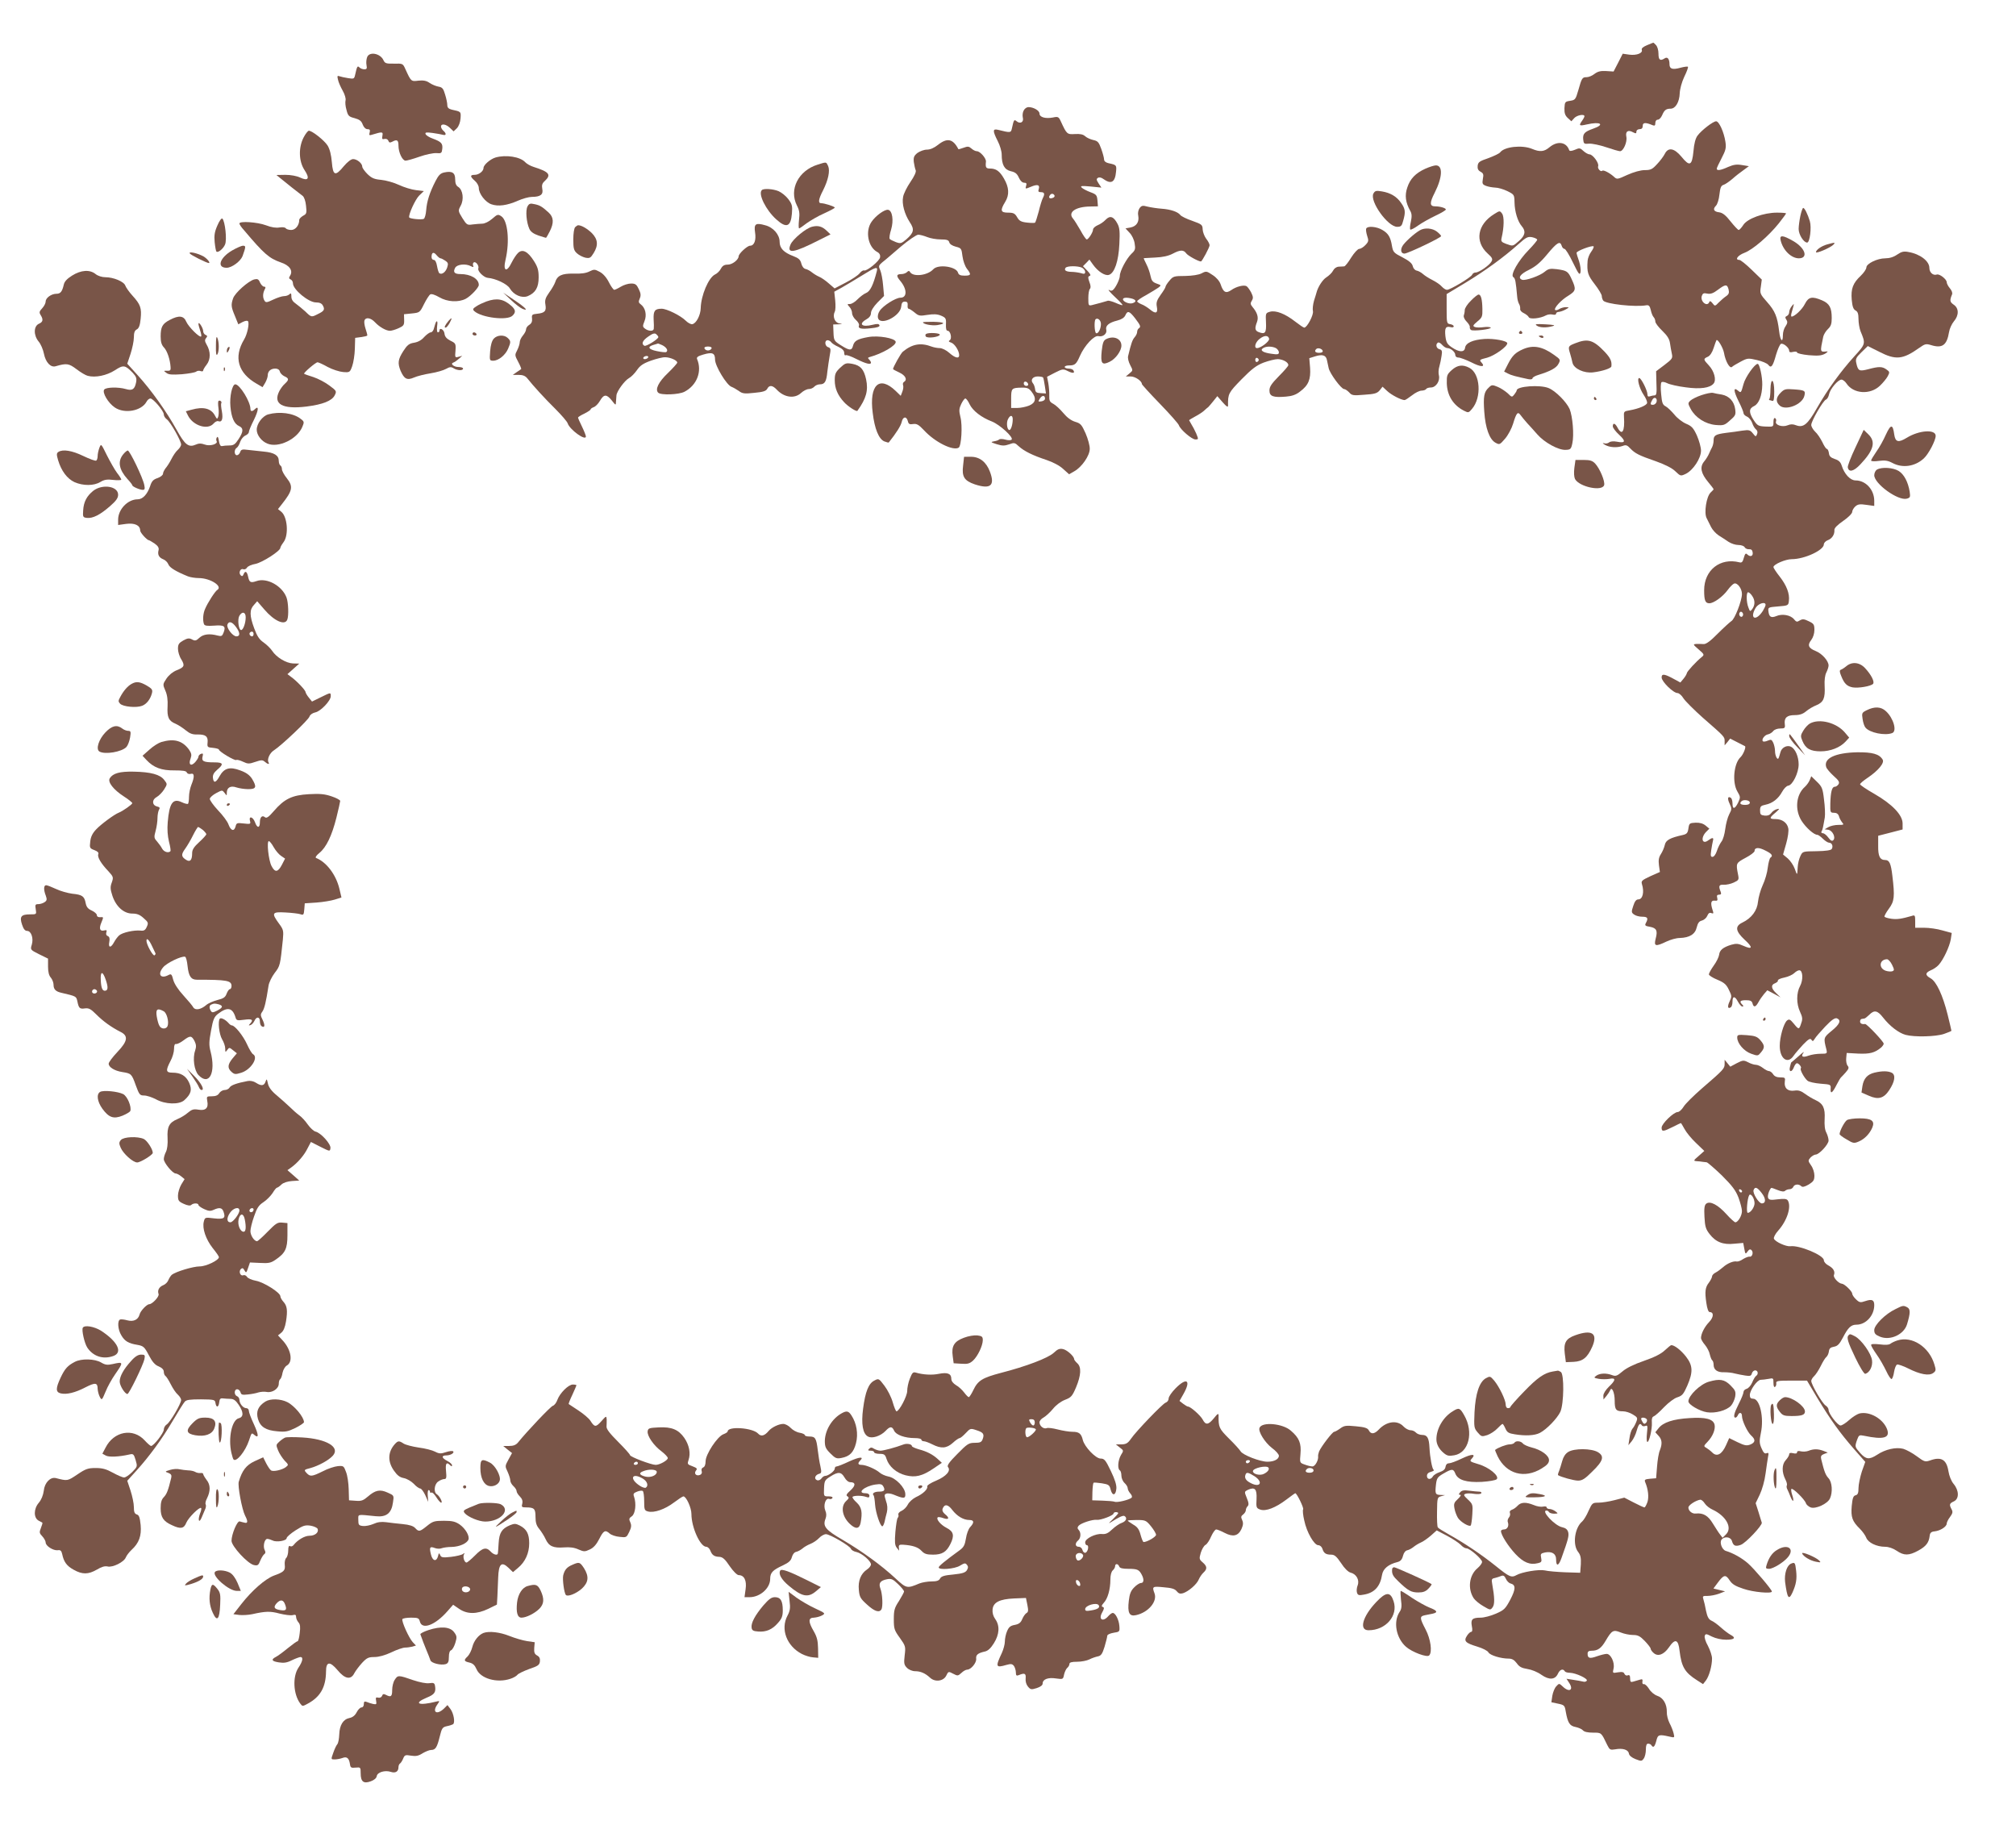 <?xml version="1.0" standalone="no"?>
<!DOCTYPE svg PUBLIC "-//W3C//DTD SVG 20010904//EN"
 "http://www.w3.org/TR/2001/REC-SVG-20010904/DTD/svg10.dtd">
<svg version="1.0" xmlns="http://www.w3.org/2000/svg"
 width="1280pt" height="1156pt" viewBox="0 0 1280 1156"
 preserveAspectRatio="xMidYMid meet">
<g transform="translate(0,1156) scale(0.1,-0.1)"
fill="#795548" stroke="none">
<path d="M10457 11273 c-24 -10 -36 -20 -33 -29 8 -21 -32 -37 -79 -31 l-42 6
-29 -57 -29 -56 -48 3 c-35 2 -53 -3 -73 -18 -15 -12 -37 -21 -50 -21 -28 0
-31 -5 -53 -83 -17 -59 -20 -62 -52 -67 -32 -5 -34 -7 -36 -47 -1 -31 4 -46
21 -62 l23 -21 18 20 c17 19 65 28 65 12 0 -4 -7 -18 -16 -30 -21 -30 -17 -33
31 -22 87 20 118 0 40 -27 -54 -19 -66 -32 -63 -67 3 -29 5 -31 38 -28 19 1
68 -9 109 -23 41 -14 80 -25 87 -25 21 0 47 59 40 92 -7 34 11 46 43 28 17 -9
21 -8 21 5 0 8 9 15 20 15 14 0 20 7 20 21 0 22 18 23 63 4 13 -5 17 -2 17 14
0 12 6 21 15 21 9 0 21 12 28 28 14 33 25 42 54 42 31 0 56 42 58 98 1 27 13
71 29 105 16 32 26 61 23 63 -3 3 -24 0 -47 -6 -51 -14 -70 -8 -70 22 0 34
-13 49 -30 38 -29 -19 -40 -11 -40 29 0 23 -7 46 -16 55 -8 9 -16 16 -17 15
-1 0 -19 -7 -40 -16z"/>
<path d="M2331 11197 c-5 -13 -7 -35 -4 -50 4 -22 2 -27 -14 -27 -10 0 -24 5
-31 12 -12 12 -15 8 -27 -46 -6 -27 -8 -28 -45 -22 -21 3 -46 9 -55 12 -13 5
-15 2 -9 -22 3 -16 17 -47 30 -70 13 -23 21 -50 18 -61 -3 -11 -1 -39 6 -61 9
-37 15 -43 51 -52 32 -9 44 -18 52 -41 7 -18 19 -29 30 -29 15 0 18 -5 14 -21
-5 -18 -2 -20 16 -14 65 20 70 19 65 -7 -4 -21 -1 -24 14 -20 10 2 20 -2 24
-12 4 -12 10 -13 24 -6 31 17 40 11 40 -25 0 -43 25 -95 45 -95 9 0 48 11 88
25 39 14 88 24 107 23 32 -3 35 0 38 26 4 35 -6 46 -60 66 -23 8 -43 21 -46
29 -4 11 5 12 44 7 27 -4 57 -9 67 -12 21 -6 22 9 2 26 -8 7 -15 19 -15 26 0
21 31 17 57 -8 l23 -22 21 20 c12 13 21 37 23 62 3 44 4 43 -56 56 -20 5 -28
13 -28 29 0 12 -6 42 -14 67 -11 38 -18 46 -42 50 -16 3 -41 13 -57 24 -20 14
-39 17 -70 14 -47 -6 -47 -6 -83 73 -16 36 -17 36 -72 35 -50 -1 -58 2 -67 21
-19 44 -90 58 -104 20z"/>
<path d="M6500 10859 c-7 -11 -9 -32 -6 -45 8 -29 -16 -43 -39 -24 -16 13 -18
11 -30 -44 -6 -30 -9 -30 -89 -10 -34 8 -34 -7 -1 -72 14 -27 25 -65 25 -85 0
-65 17 -96 58 -106 28 -6 40 -16 51 -41 9 -20 22 -32 33 -32 15 0 18 -5 13
-20 -6 -20 -6 -21 30 -6 42 18 59 13 50 -15 -5 -15 -1 -19 14 -19 23 0 26 -11
12 -38 -5 -9 -17 -47 -26 -85 -10 -37 -20 -69 -24 -71 -3 -2 -26 -2 -51 1 -37
4 -49 11 -62 34 -14 24 -23 29 -58 29 -47 0 -51 14 -18 68 28 45 25 93 -8 149
-27 47 -50 63 -88 63 -26 0 -30 7 -26 44 2 21 -37 66 -58 66 -9 0 -24 8 -34
17 -16 14 -24 15 -50 5 -18 -6 -32 -11 -33 -9 -34 66 -71 74 -130 27 -24 -19
-49 -30 -70 -30 -18 0 -44 -10 -60 -21 -22 -18 -26 -28 -23 -58 3 -20 8 -43
12 -52 4 -10 -8 -37 -34 -75 -22 -32 -43 -75 -46 -94 -9 -44 9 -109 42 -160
31 -46 27 -67 -21 -109 -32 -27 -37 -29 -67 -18 -18 7 -36 16 -39 20 -4 5 0
32 9 60 17 57 8 120 -19 125 -22 4 -80 -38 -106 -77 -41 -60 -21 -160 37 -191
14 -7 20 -19 18 -33 -3 -23 -84 -90 -102 -84 -6 2 -19 -6 -28 -18 -9 -12 -49
-39 -88 -59 l-71 -37 -36 31 c-19 17 -47 37 -62 43 -14 6 -35 19 -46 28 -11 9
-29 19 -39 21 -12 2 -23 15 -28 34 -6 25 -17 35 -51 48 -61 23 -87 50 -87 91
0 45 -40 92 -92 105 -60 17 -72 9 -64 -45 8 -50 -5 -85 -32 -85 -17 0 -72 -50
-72 -67 -1 -22 -40 -53 -69 -53 -22 0 -34 -7 -44 -26 -7 -14 -24 -31 -38 -37
-41 -21 -88 -133 -90 -213 -1 -45 -28 -97 -53 -102 -9 -2 -28 8 -42 22 -33 33
-121 76 -153 76 -43 0 -53 -13 -51 -66 2 -27 2 -55 1 -61 -1 -17 -32 -17 -55
0 -16 12 -17 16 -4 48 16 39 6 85 -24 107 -14 10 -15 17 -6 37 8 19 7 32 -6
59 -14 30 -22 36 -49 36 -18 0 -47 -9 -65 -20 -18 -11 -37 -20 -42 -20 -5 0
-21 22 -34 48 -15 30 -37 55 -58 66 -32 17 -36 17 -65 3 -21 -11 -53 -16 -101
-14 -76 1 -104 -12 -118 -57 -4 -11 -20 -40 -37 -63 -24 -34 -29 -49 -24 -77
7 -41 -4 -53 -53 -58 -31 -3 -35 -6 -32 -30 2 -19 -3 -31 -17 -40 -12 -7 -21
-20 -21 -29 0 -9 -9 -26 -20 -39 -11 -13 -20 -32 -20 -42 0 -10 -7 -33 -16
-51 -16 -30 -16 -33 6 -74 13 -24 21 -45 19 -46 -2 -2 -15 -11 -29 -20 l-24
-17 37 0 c26 0 42 -6 55 -22 38 -48 110 -127 178 -194 40 -40 75 -81 78 -91
13 -41 116 -115 116 -84 0 6 -11 34 -25 63 -14 28 -25 54 -25 57 0 3 18 15 40
25 22 11 40 23 40 27 0 4 9 10 19 14 11 3 29 21 40 40 25 43 42 44 75 3 26
-33 26 -33 27 -8 1 14 2 32 3 40 2 26 52 94 79 109 15 8 37 31 51 51 19 28 38
42 88 60 34 12 76 23 93 22 32 -1 75 -20 75 -34 0 -5 -27 -35 -59 -66 -60 -57
-83 -104 -62 -125 17 -17 131 -13 167 6 79 41 113 130 80 207 -5 12 5 19 39
29 58 17 75 10 75 -32 0 -40 74 -163 105 -173 11 -4 31 -16 46 -26 22 -17 36
-19 98 -12 55 5 74 11 82 25 13 26 34 24 61 -5 47 -50 113 -59 154 -21 15 14
37 25 49 25 13 0 28 7 35 15 7 8 23 15 35 15 32 0 42 17 48 80 4 30 10 76 15
102 8 42 7 48 -10 54 -21 6 -25 44 -3 44 7 0 18 -6 22 -12 4 -7 25 -21 46 -30
25 -12 37 -24 37 -38 0 -12 4 -19 10 -15 5 3 36 -8 69 -25 60 -30 91 -37 91
-22 0 4 -5 13 -12 20 -9 9 -8 12 3 15 81 22 170 74 166 97 -4 23 -110 42 -175
30 -68 -12 -88 -24 -96 -55 -8 -32 -22 -32 -77 3 -43 27 -45 31 -47 80 l-2 52
32 1 c29 2 30 2 7 6 -29 4 -44 44 -29 74 5 8 6 41 3 71 l-6 56 49 27 c27 15
84 50 127 76 88 55 102 59 94 27 -22 -86 -42 -128 -68 -138 -15 -6 -39 -25
-55 -41 -15 -16 -37 -29 -47 -29 -19 0 -19 -1 -4 -18 10 -10 17 -28 17 -40 0
-12 11 -32 24 -43 14 -12 22 -27 20 -34 -8 -21 12 -26 75 -19 42 4 58 10 55
19 -4 10 -15 10 -44 3 -67 -17 -92 4 -40 34 20 11 30 25 30 41 0 14 16 40 41
66 l42 42 -6 67 c-3 37 -11 80 -18 96 -12 26 -11 30 12 50 15 11 67 56 117 99
50 42 101 77 112 77 11 0 37 -7 57 -15 19 -8 58 -15 85 -15 40 0 51 -4 55 -18
3 -12 19 -22 41 -28 35 -9 37 -11 43 -61 4 -30 16 -63 28 -79 29 -37 27 -44
-15 -44 -26 0 -37 5 -41 18 -10 40 -127 57 -158 22 -36 -39 -127 -50 -147 -17
-5 9 -10 9 -20 -1 -6 -6 -22 -12 -33 -12 -34 0 -36 -11 -10 -42 45 -53 46
-108 2 -108 -30 0 -111 -51 -132 -84 -10 -15 -14 -33 -10 -46 16 -50 141 13
147 73 2 24 8 32 23 32 15 0 19 -6 18 -22 -2 -13 1 -23 6 -23 5 0 22 -11 38
-24 26 -22 33 -23 82 -15 39 6 62 5 86 -5 30 -13 33 -18 31 -55 -1 -28 2 -41
11 -41 18 0 29 -50 13 -60 -9 -6 -7 -10 9 -15 22 -7 51 -52 51 -80 0 -24 -26
-18 -63 15 -19 17 -46 30 -60 30 -14 0 -36 4 -50 9 -71 27 -124 18 -185 -32
-12 -9 -62 -99 -62 -110 0 -2 18 -12 40 -22 39 -18 53 -46 29 -60 -6 -4 -8
-13 -5 -21 3 -8 1 -26 -5 -41 l-10 -26 -32 31 c-104 100 -169 39 -146 -139 12
-101 38 -165 73 -181 15 -6 28 -9 29 -7 47 59 77 106 82 130 8 35 30 38 39 6
4 -19 11 -23 34 -19 23 3 35 -4 69 -40 69 -75 184 -132 220 -110 17 11 25 141
11 194 -10 41 -9 53 5 83 9 19 21 35 26 35 6 0 18 -16 27 -36 20 -42 76 -85
142 -110 50 -20 139 -101 125 -115 -5 -5 -22 -5 -40 0 -17 5 -35 5 -39 1 -5
-5 -20 -10 -34 -12 -22 -4 -19 -6 18 -18 36 -11 50 -11 79 -1 32 12 37 11 61
-12 34 -31 88 -58 176 -87 41 -14 84 -36 106 -57 l38 -34 33 19 c47 26 98 99
98 142 1 19 -11 63 -26 98 -25 56 -32 64 -66 74 -26 8 -52 27 -76 56 -20 24
-48 50 -63 58 -23 12 -27 20 -26 52 1 20 -2 56 -6 79 l-8 41 50 26 c48 24 52
25 82 10 32 -16 47 -14 35 5 -3 6 -17 11 -31 11 -13 0 -24 5 -24 10 0 6 12 10
28 10 37 0 46 8 69 61 29 66 91 132 117 125 29 -7 56 16 50 40 -7 26 17 46 70
59 27 7 44 18 51 33 14 32 26 28 63 -20 34 -45 37 -53 22 -63 -5 -3 -10 -13
-10 -22 0 -9 -7 -24 -16 -34 -14 -16 -22 -38 -41 -118 -4 -14 2 -38 13 -59 18
-34 18 -34 -5 -53 l-23 -19 31 0 c29 0 71 -29 71 -48 0 -4 52 -61 115 -126 63
-65 117 -126 120 -136 9 -27 82 -90 105 -90 20 0 20 1 5 38 -9 20 -23 47 -31
59 -7 12 -14 24 -14 25 0 2 17 12 37 23 21 11 46 27 56 36 11 10 23 21 29 25
5 5 20 23 33 39 l24 30 34 -39 c26 -29 34 -34 34 -20 -1 74 3 81 86 166 66 67
94 88 140 106 33 12 73 22 90 22 33 -1 67 -20 67 -38 0 -6 -27 -37 -60 -70
-47 -48 -60 -67 -60 -91 0 -37 23 -46 105 -39 38 3 64 12 89 32 54 40 69 78
64 151 l-5 61 38 12 c46 14 68 7 74 -24 3 -13 8 -36 11 -51 7 -34 80 -133 98
-133 7 0 21 -10 32 -21 17 -20 26 -21 97 -15 65 4 81 9 97 28 l18 23 29 -27
c26 -25 90 -58 111 -58 5 0 26 14 47 30 21 17 48 30 61 30 12 0 26 5 29 10 3
6 17 10 30 10 32 0 59 41 51 76 -4 14 -3 40 3 58 5 17 11 47 14 68 5 30 2 37
-14 41 -20 5 -26 32 -9 42 5 3 17 -3 27 -15 10 -11 24 -20 33 -20 22 -1 50
-25 50 -44 0 -9 8 -16 20 -16 11 0 48 -14 81 -30 62 -32 93 -32 65 -1 -15 16
-12 18 36 30 47 13 128 70 128 92 0 15 -84 31 -145 27 -73 -5 -119 -25 -123
-56 -4 -30 -37 -29 -83 2 -31 21 -37 32 -42 73 -5 51 2 64 34 56 10 -3 19 -1
19 5 0 6 -10 12 -22 14 -22 3 -23 7 -23 97 l0 94 118 71 c124 75 244 162 338
246 49 44 59 49 87 44 18 -4 32 -11 32 -16 0 -5 -24 -34 -54 -65 -66 -67 -118
-159 -98 -172 13 -8 16 -26 25 -126 1 -16 7 -37 12 -45 5 -8 8 -22 7 -31 -2
-9 9 -21 23 -27 14 -7 28 -18 31 -25 6 -16 74 -9 110 11 11 6 30 8 42 5 13 -3
22 -1 22 6 0 6 8 11 18 11 9 1 28 7 42 15 25 14 25 14 2 15 -12 0 -31 -5 -42
-12 -10 -7 -22 -9 -26 -6 -10 11 37 63 84 91 48 30 50 41 22 102 -24 53 -31
57 -95 66 -43 5 -54 3 -77 -16 -30 -26 -124 -59 -144 -51 -29 11 -12 36 44 63
42 21 72 46 115 98 63 76 82 87 92 56 3 -12 12 -21 18 -21 7 0 31 -39 54 -87
36 -74 43 -83 48 -61 3 13 -1 44 -9 69 -9 24 -16 49 -16 54 0 12 99 49 108 41
3 -4 -4 -19 -15 -34 -12 -16 -22 -42 -23 -58 -5 -72 1 -91 45 -148 25 -32 45
-66 45 -75 0 -9 4 -22 9 -29 14 -22 204 -43 275 -30 15 2 21 -5 27 -30 4 -19
12 -39 18 -45 6 -6 11 -19 11 -28 0 -10 20 -36 44 -59 31 -30 45 -51 49 -78 3
-20 8 -51 12 -68 6 -28 3 -33 -47 -71 l-53 -40 2 -77 c3 -60 0 -76 -11 -76 -8
0 -21 -3 -30 -6 -11 -4 -16 0 -16 12 0 25 -40 104 -52 104 -17 0 1 -67 28
-107 14 -20 23 -43 22 -51 -3 -16 -54 -37 -111 -47 -37 -6 -38 -8 -36 -43 6
-91 -12 -121 -41 -67 -15 29 -30 33 -30 8 0 -9 18 -33 41 -54 44 -41 39 -54
-16 -43 -21 4 -41 2 -49 -5 -7 -6 -22 -9 -32 -5 -11 3 -9 -1 6 -10 29 -17 77
-20 113 -7 20 8 29 5 48 -16 31 -32 54 -44 164 -82 58 -21 102 -43 122 -63 33
-31 33 -32 67 -16 46 23 96 98 96 147 0 21 -12 64 -26 96 -22 48 -33 60 -69
75 -23 10 -57 36 -74 58 -18 21 -42 45 -55 52 -20 10 -24 23 -29 78 -4 37 -3
70 2 75 5 5 21 2 37 -6 16 -8 68 -20 117 -26 93 -13 154 -4 177 24 19 22 4 79
-30 115 -36 38 -36 42 -7 55 14 6 28 27 37 55 8 25 16 47 18 50 7 11 42 -47
48 -80 9 -53 36 -101 50 -90 6 6 31 21 56 34 43 23 48 23 104 10 32 -7 64 -21
71 -30 18 -24 29 -11 49 62 11 37 25 69 32 71 15 6 52 -25 52 -44 0 -9 7 -12
25 -7 14 3 25 2 25 -4 0 -5 33 -13 74 -17 59 -5 80 -3 103 9 15 9 21 16 13 15
-45 -4 -45 -7 -24 93 3 14 17 37 30 49 19 18 24 33 24 70 0 65 -14 92 -61 112
-63 27 -86 23 -109 -22 -17 -35 -66 -81 -85 -81 -3 0 -4 9 -1 20 3 11 8 30 12
43 5 21 5 21 -10 3 -9 -11 -16 -28 -16 -38 0 -10 -7 -21 -15 -24 -11 -5 -12
-10 -3 -24 9 -13 7 -23 -5 -41 -10 -13 -17 -38 -17 -56 0 -54 -17 -37 -24 25
-11 91 -26 128 -76 184 -45 51 -47 55 -40 98 l6 45 -65 63 c-35 34 -70 62 -78
62 -30 0 -10 29 33 45 53 20 153 106 218 187 25 32 46 60 46 63 0 3 -26 5 -58
5 -84 0 -189 -38 -214 -79 -11 -17 -24 -31 -29 -31 -4 0 -27 24 -51 54 -31 40
-51 55 -72 58 -35 4 -43 20 -21 42 9 9 19 40 22 71 5 43 10 56 25 61 11 3 37
21 57 38 20 18 52 43 71 56 l34 25 -43 7 c-34 6 -54 3 -89 -12 -48 -22 -72
-25 -72 -11 0 5 14 35 31 67 26 50 30 66 24 104 -9 60 -40 130 -59 130 -19 0
-93 -57 -118 -91 -13 -17 -22 -51 -26 -100 -9 -92 -24 -98 -76 -34 -46 55 -84
62 -106 18 -8 -16 -30 -45 -49 -65 -30 -33 -41 -38 -78 -38 -27 0 -69 -12
-110 -30 -65 -30 -67 -30 -87 -11 -27 24 -66 44 -73 37 -10 -10 -32 15 -26 29
7 19 -34 75 -55 75 -8 0 -26 10 -38 21 -21 20 -26 21 -55 8 -22 -9 -34 -9 -36
-2 -18 52 -74 60 -124 19 -35 -30 -62 -32 -112 -11 -63 26 -175 14 -202 -22
-6 -8 -40 -24 -75 -37 -56 -19 -65 -25 -68 -48 -2 -19 3 -30 18 -38 18 -10 21
-17 15 -46 -5 -30 -3 -35 20 -44 15 -6 41 -10 58 -11 18 0 52 -10 77 -22 44
-22 45 -23 46 -72 1 -58 20 -121 46 -151 27 -31 22 -59 -17 -93 -41 -36 -38
-35 -83 -19 -29 11 -33 16 -28 38 16 67 17 135 3 154 -14 19 -15 19 -50 -3
-107 -66 -125 -174 -42 -250 29 -26 34 -35 25 -51 -13 -24 -79 -70 -101 -70
-9 0 -19 -6 -22 -14 -7 -17 -139 -96 -160 -96 -8 0 -22 9 -33 21 -10 12 -37
30 -59 41 -22 11 -49 28 -60 38 -11 10 -29 20 -40 22 -11 2 -22 14 -25 28 -4
18 -23 34 -65 56 -55 28 -60 33 -67 72 -9 56 -23 80 -61 102 -34 21 -92 27
-102 10 -4 -6 -1 -26 5 -46 11 -32 10 -38 -11 -60 -12 -13 -30 -24 -39 -24 -9
0 -32 -25 -51 -55 -18 -30 -38 -55 -44 -56 -5 0 -21 -2 -35 -2 -15 -1 -29 -11
-36 -25 -6 -13 -26 -32 -43 -43 -24 -15 -54 -62 -63 -99 -1 -3 -7 -25 -15 -49
-7 -24 -10 -54 -7 -66 6 -23 -37 -105 -55 -105 -5 0 -30 17 -57 38 -64 50
-123 73 -160 63 -28 -8 -29 -9 -26 -68 3 -66 -5 -77 -45 -62 -25 9 -28 24 -12
65 11 30 2 59 -30 97 -12 15 -13 22 -3 38 10 16 9 25 -4 52 -9 17 -22 35 -28
39 -16 12 -67 -1 -99 -24 -34 -23 -50 -14 -67 37 -7 20 -26 43 -51 59 -37 25
-41 26 -69 11 -19 -10 -59 -16 -105 -17 -71 0 -77 -2 -100 -30 -14 -16 -25
-34 -25 -39 0 -5 -14 -28 -31 -51 -24 -34 -29 -49 -24 -75 8 -42 -7 -48 -43
-18 -16 13 -41 29 -56 34 -14 6 -26 14 -26 18 0 5 26 23 58 40 31 18 66 39 77
47 19 15 19 15 -12 26 -25 9 -32 19 -38 48 -4 20 -15 53 -26 74 -11 21 -18 38
-17 39 2 0 35 2 73 4 47 2 83 10 110 24 49 26 70 26 87 2 10 -14 77 -51 93
-51 7 0 55 90 55 103 0 8 -10 27 -22 42 -11 15 -21 41 -22 58 -1 30 -5 33 -66
55 -36 12 -70 29 -76 37 -15 20 -61 36 -119 40 -27 2 -67 8 -88 13 -33 9 -39
7 -52 -10 -8 -12 -12 -32 -8 -48 7 -39 -11 -66 -48 -74 l-33 -6 26 -28 c15
-15 29 -45 32 -67 6 -35 4 -44 -19 -65 -32 -30 -75 -111 -75 -141 0 -22 -28
-79 -45 -91 -5 -4 -13 -4 -17 -2 -22 14 -3 -10 37 -47 25 -23 44 -44 42 -46
-2 -2 -21 4 -43 14 -21 9 -43 15 -49 14 -15 -5 -77 -22 -102 -28 -22 -5 -23
-2 -23 44 0 27 4 53 10 59 6 6 6 21 -3 43 -10 28 -10 35 1 39 10 3 5 13 -14
33 l-28 29 21 21 20 21 22 -31 c32 -45 77 -74 102 -66 35 11 61 86 66 195 4
77 2 103 -11 128 -25 48 -48 56 -76 27 -12 -13 -35 -29 -51 -35 -16 -7 -29
-19 -29 -27 0 -17 -29 -63 -40 -63 -5 0 -23 26 -40 58 -18 31 -39 65 -47 74
-35 40 15 76 110 77 l48 1 -3 37 c-3 34 -7 39 -45 53 -24 9 -48 22 -55 29 -11
11 -1 12 56 7 l69 -7 -18 27 c-14 22 -15 28 -4 35 9 5 22 2 34 -7 50 -36 75
-22 81 46 4 42 3 43 -48 54 -18 4 -28 13 -28 24 0 9 -8 39 -18 67 -15 42 -22
50 -50 56 -18 4 -41 14 -52 24 -13 12 -32 16 -65 14 -50 -3 -52 -1 -89 79 -14
31 -18 33 -51 26 -48 -9 -85 2 -85 25 0 19 -38 41 -70 41 -11 0 -24 -9 -30
-21z m195 -539 c3 -6 -1 -13 -10 -16 -19 -8 -30 0 -20 15 8 14 22 14 30 1z
m176 -460 c10 -6 19 -18 19 -26 0 -13 -6 -15 -27 -8 -16 4 -42 8 -60 8 -35 1
-48 10 -38 25 8 14 80 14 106 1z m4104 -137 c5 -22 2 -31 -15 -43 -12 -8 -33
-26 -47 -40 -24 -25 -25 -25 -40 -5 -11 14 -17 16 -20 8 -13 -34 -59 2 -48 38
6 17 12 20 35 15 21 -4 38 2 67 24 48 36 59 37 68 3z m-3787 -59 c27 -8 29
-21 2 -29 -21 -7 -60 10 -60 25 0 11 24 13 58 4z m-198 -161 c0 -31 -18 -65
-31 -58 -10 7 -13 78 -3 88 13 12 34 -6 34 -30z m-2810 -83 c0 -13 -79 -62
-89 -55 -21 12 -11 34 26 59 27 19 40 23 50 14 7 -6 13 -14 13 -18z m3878 -11
c3 -16 -53 -59 -77 -59 -21 0 -11 38 17 59 31 24 55 23 60 0z m-3854 -40 c27
-13 41 -35 26 -44 -4 -3 -31 0 -60 6 -54 11 -62 28 -19 40 13 4 25 7 26 8 1 1
13 -4 27 -10z m314 -21 c-3 -7 -13 -13 -23 -13 -10 0 -20 6 -22 13 -3 7 5 12
22 12 17 0 25 -5 23 -12z m3583 2 c10 -6 19 -18 19 -27 0 -13 -8 -15 -47 -9
-54 7 -76 22 -53 36 20 13 57 12 81 0z m297 -17 c2 -8 -6 -13 -22 -13 -25 0
-33 10 -19 24 10 10 36 3 41 -11z m-4283 -43 c-3 -5 -13 -10 -21 -10 -8 0 -12
5 -9 10 3 6 13 10 21 10 8 0 12 -4 9 -10z m3877 -15 c0 -5 -5 -11 -11 -13 -6
-2 -11 4 -11 13 0 9 5 15 11 13 6 -2 11 -8 11 -13z m-1369 -112 c3 -5 7 -29
11 -54 l7 -47 -33 2 c-27 1 -34 6 -36 26 -2 14 -8 31 -14 37 -17 21 -1 43 31
43 16 0 32 -3 34 -7z m-95 -41 c2 -7 -3 -12 -12 -12 -9 0 -16 7 -16 16 0 17
22 14 28 -4z m21 -48 c33 -42 28 -71 -15 -89 -20 -8 -54 -15 -75 -15 l-39 0 0
59 c0 66 3 69 67 70 34 1 46 -4 62 -25z m86 -45 c0 -8 -10 -15 -23 -17 -21 -3
-22 -2 -10 17 14 23 33 23 33 0z m3882 -23 c-4 -9 -13 -16 -22 -16 -18 0 -19
5 -4 32 13 24 35 9 26 -16z m-4087 -108 c0 -33 -11 -68 -21 -68 -15 0 -21 47
-9 69 14 28 30 27 30 -1z"/>
<path d="M1928 10688 c-34 -65 -31 -152 5 -207 36 -54 25 -73 -28 -48 -21 10
-59 17 -93 17 l-57 -1 27 -22 c31 -26 116 -93 139 -110 10 -7 19 -33 22 -63 5
-47 4 -52 -19 -64 -13 -8 -24 -19 -24 -26 0 -34 -24 -64 -51 -64 -15 0 -31 5
-35 11 -4 6 -20 8 -39 5 -22 -4 -51 0 -87 14 -54 20 -168 28 -168 11 0 -5 12
-24 28 -41 129 -153 161 -180 235 -206 55 -18 79 -52 59 -84 -9 -14 -8 -19 3
-24 8 -3 15 -14 15 -25 0 -39 99 -121 146 -121 23 0 37 -6 44 -20 14 -25 8
-35 -32 -54 -41 -21 -41 -21 -80 17 -19 17 -47 40 -61 50 -18 12 -27 27 -27
44 0 21 -3 24 -12 15 -7 -7 -22 -12 -35 -12 -12 0 -43 -10 -68 -22 -40 -19
-47 -20 -55 -8 -13 20 -12 47 0 71 8 14 7 19 -3 19 -8 0 -19 12 -26 26 -9 22
-16 25 -37 20 -37 -10 -122 -85 -134 -120 -14 -41 -13 -54 12 -113 l21 -52 28
15 c17 8 30 10 34 4 9 -15 -5 -82 -25 -115 -68 -113 -39 -214 81 -282 l36 -21
17 28 c9 16 16 37 16 47 0 26 19 43 48 43 15 0 26 -7 29 -19 2 -10 16 -24 29
-30 29 -13 30 -22 3 -47 -12 -10 -27 -31 -35 -46 -43 -83 18 -118 172 -99 103
13 161 36 179 71 13 26 13 28 -33 62 -26 20 -72 44 -102 54 -30 9 -57 19 -59
21 -6 5 72 72 85 73 6 0 35 -13 65 -30 30 -16 74 -30 98 -32 41 -3 43 -2 57
37 8 22 16 72 17 110 l2 70 38 5 c21 3 38 7 39 10 1 3 -4 22 -11 43 -7 21 -10
44 -7 52 8 23 40 18 67 -11 28 -30 70 -54 95 -54 10 0 34 7 54 16 33 15 37 20
36 53 l-1 36 50 5 c49 5 51 6 77 59 15 30 33 58 40 62 8 5 31 -3 57 -18 51
-30 121 -34 168 -10 32 17 83 71 83 88 0 39 -52 69 -116 69 -39 0 -49 12 -34
40 12 22 67 28 100 10 16 -8 18 -7 14 4 -3 8 -1 17 4 20 13 8 35 -21 29 -38
-7 -17 35 -58 60 -60 50 -4 124 -39 140 -67 25 -42 76 -64 114 -49 49 21 69
55 69 119 0 46 -6 66 -30 104 -38 60 -72 78 -100 52 -11 -10 -29 -37 -41 -61
-32 -67 -57 -56 -39 18 27 116 14 248 -27 275 -21 14 -25 13 -58 -16 -21 -18
-47 -31 -63 -31 -15 0 -43 -3 -62 -5 -33 -5 -37 -3 -64 40 -28 46 -28 47 -11
79 22 40 14 100 -15 119 -14 8 -20 23 -20 49 0 42 -20 54 -70 43 -24 -5 -36
-18 -55 -55 -37 -72 -55 -129 -59 -184 -2 -27 -9 -52 -15 -55 -12 -8 -91 0
-93 9 -5 19 39 114 63 138 l30 29 -50 6 c-27 3 -76 18 -108 33 -32 15 -82 29
-112 32 -45 4 -61 11 -88 37 -18 18 -33 39 -33 47 0 21 -33 48 -58 48 -13 0
-36 -18 -59 -45 -54 -66 -69 -61 -76 25 -4 47 -13 83 -27 106 -21 33 -98 94
-119 94 -6 0 -21 -19 -33 -42z m869 -768 c5 0 18 -7 30 -15 19 -13 20 -19 12
-44 -10 -29 -33 -46 -49 -36 -5 3 -11 23 -15 45 -4 25 -12 40 -21 40 -8 0 -14
8 -14 18 0 30 13 35 31 13 10 -12 21 -21 26 -21z"/>
<path d="M3146 10560 c-33 -10 -76 -47 -76 -66 0 -21 -30 -44 -56 -44 -31 0
-30 -11 1 -38 14 -12 25 -32 25 -45 0 -37 42 -91 80 -104 43 -15 99 -8 169 23
29 13 69 24 88 24 54 0 74 15 66 51 -4 23 -1 35 16 50 43 40 28 58 -70 89 -20
6 -45 20 -54 30 -32 35 -123 49 -189 30z"/>
<path d="M5192 10515 c-123 -38 -184 -158 -132 -260 16 -31 18 -50 13 -92 -3
-29 -3 -53 1 -53 3 0 25 15 48 33 24 17 73 46 110 62 37 17 68 33 68 37 0 7
-65 28 -87 28 -20 0 -16 26 12 80 34 67 46 126 33 156 -13 27 -9 27 -66 9z"/>
<path d="M9050 10489 c-62 -28 -97 -64 -115 -120 -17 -50 -11 -94 19 -148 10
-17 11 -35 4 -68 -6 -24 -7 -47 -4 -50 3 -4 26 8 51 26 24 17 74 45 110 62 36
17 65 34 65 39 0 9 -36 20 -68 20 -35 0 -36 22 -3 86 50 99 53 174 8 174 -12
0 -42 -10 -67 -21z"/>
<path d="M4837 10353 c-25 -24 26 -127 92 -186 64 -58 92 -47 99 37 4 49 1 60
-23 92 -15 20 -43 42 -61 50 -35 15 -96 19 -107 7z"/>
<path d="M8720 10331 c-25 -48 91 -211 151 -211 24 0 30 6 38 38 16 55 14 75
-12 112 -27 41 -68 66 -124 75 -36 6 -43 4 -53 -14z"/>
<path d="M3349 10249 c-13 -25 -7 -100 12 -142 8 -18 26 -31 57 -42 25 -8 47
-15 49 -15 1 0 12 18 23 40 28 55 26 91 -7 121 -43 39 -56 46 -90 53 -26 6
-34 4 -44 -15z"/>
<path d="M11431 10190 c-6 -28 -11 -66 -11 -84 0 -35 32 -86 54 -86 17 0 29
96 17 136 -13 43 -33 84 -42 84 -4 0 -12 -23 -18 -50z"/>
<path d="M1380 10128 c-18 -41 -21 -64 -17 -106 3 -30 8 -56 11 -59 10 -10 44
18 55 45 13 30 0 147 -17 164 -5 5 -19 -13 -32 -44z"/>
<path d="M3652 10118 c-7 -7 -12 -40 -12 -78 0 -56 3 -70 23 -88 13 -12 37
-24 54 -28 27 -5 33 -2 52 29 31 50 27 88 -11 127 -30 29 -66 50 -87 50 -4 0
-12 -5 -19 -12z"/>
<path d="M5158 10121 c-39 -8 -125 -79 -139 -114 -25 -60 19 -54 182 29 l72
36 -24 23 c-28 27 -54 35 -91 26z"/>
<path d="M9015 10098 c-35 -20 -99 -78 -111 -101 -14 -25 -8 -47 13 -47 21 0
233 101 233 111 0 4 -12 17 -26 28 -29 23 -78 27 -109 9z"/>
<path d="M11306 10033 c15 -62 67 -113 116 -113 61 1 40 66 -37 110 -68 39
-88 39 -79 3z"/>
<path d="M11600 10008 c-35 -10 -70 -34 -70 -49 0 -11 91 28 110 47 16 16 10
16 -40 2z"/>
<path d="M1474 9970 c-79 -46 -100 -110 -35 -110 33 0 88 41 101 74 21 59 22
66 3 66 -10 0 -41 -14 -69 -30z"/>
<path d="M12046 9944 c-23 -16 -49 -24 -76 -24 -51 0 -120 -34 -120 -58 0 -10
-16 -34 -36 -53 -49 -46 -63 -82 -57 -152 4 -43 10 -60 24 -68 14 -7 19 -21
19 -55 0 -24 6 -59 13 -77 33 -79 33 -80 -41 -161 -85 -94 -167 -207 -236
-327 -59 -104 -86 -126 -132 -109 -20 8 -35 8 -54 0 -33 -14 -82 2 -74 24 3 8
1 17 -5 21 -7 4 -11 -5 -11 -24 0 -31 0 -31 -50 -29 -46 2 -52 6 -75 40 -32
49 -32 74 2 90 31 15 51 67 52 136 1 49 -17 132 -29 132 -19 0 -79 -85 -90
-128 -16 -58 -16 -58 -35 -42 -30 25 -29 -1 3 -66 18 -35 32 -70 32 -77 0 -7
10 -17 22 -22 13 -6 27 -23 33 -40 5 -16 16 -35 24 -41 9 -7 12 -18 7 -30 -7
-18 -9 -18 -27 5 -17 21 -24 23 -67 17 -26 -4 -72 -11 -102 -14 -68 -9 -80
-16 -80 -48 0 -13 -4 -32 -9 -42 -5 -9 -14 -28 -20 -42 -6 -14 -20 -37 -32
-51 -28 -35 -19 -75 27 -130 19 -22 34 -43 34 -45 0 -2 -8 -11 -19 -21 -27
-26 -43 -130 -25 -163 7 -14 20 -39 28 -56 9 -18 30 -41 48 -53 18 -11 47 -30
63 -41 17 -11 44 -20 62 -20 18 0 36 -6 40 -14 4 -8 17 -14 28 -13 14 1 21 -5
23 -20 4 -25 -16 -31 -35 -12 -9 9 -14 3 -21 -22 -7 -27 -13 -33 -28 -29 -122
31 -224 -49 -224 -177 0 -65 7 -83 33 -83 28 0 86 42 117 85 14 19 32 37 40
40 20 8 50 -31 50 -66 0 -42 -46 -161 -67 -172 -9 -6 -48 -41 -86 -79 -47 -48
-75 -68 -90 -67 -12 1 -33 1 -46 1 -23 -2 -23 -3 14 -35 36 -31 37 -34 20 -48
-35 -28 -95 -93 -95 -103 -1 -6 -10 -22 -21 -35 l-20 -24 -37 20 c-63 35 -82
38 -82 12 0 -26 74 -99 101 -99 9 0 27 -15 38 -34 12 -18 67 -73 122 -122 141
-123 139 -121 139 -150 l0 -26 18 21 17 22 45 -23 c25 -13 47 -24 49 -25 9 -5
-11 -54 -28 -70 -43 -40 -54 -160 -20 -218 20 -34 20 -37 5 -70 -21 -43 -36
-45 -36 -6 0 17 -5 33 -11 36 -19 13 -23 -5 -7 -38 14 -30 14 -35 -3 -67 -10
-19 -21 -61 -25 -93 -4 -32 -14 -68 -24 -80 -9 -12 -23 -39 -29 -59 -7 -22
-19 -38 -28 -38 -12 0 -13 8 -8 43 3 23 9 50 11 60 6 21 -4 21 -30 2 -38 -29
-50 14 -15 52 l22 22 -24 20 c-16 13 -37 19 -64 18 -38 -2 -40 -4 -45 -37 -4
-28 -10 -35 -35 -41 -82 -18 -109 -33 -115 -64 -4 -17 -15 -43 -25 -58 -13
-20 -16 -38 -12 -70 l6 -43 -61 -27 c-53 -25 -59 -30 -53 -50 16 -50 5 -97
-23 -97 -13 0 -23 -12 -32 -41 -13 -38 -12 -43 5 -55 10 -8 34 -14 52 -14 34
0 40 -9 23 -40 -8 -15 -5 -19 26 -24 42 -8 50 -24 36 -76 -12 -48 -1 -51 68
-18 25 12 63 23 85 23 63 2 98 24 108 68 7 27 15 39 34 43 13 4 28 17 33 30 7
16 14 22 26 17 13 -5 15 -2 8 18 -15 46 -11 64 13 61 17 -2 20 1 16 18 -4 14
-1 20 12 20 12 0 15 5 10 18 -15 37 -11 47 19 45 16 -1 45 5 64 14 32 15 34
18 27 52 -14 71 -13 72 48 105 31 16 57 36 57 43 0 24 27 25 69 3 41 -20 50
-33 32 -45 -5 -3 -13 -31 -17 -63 -3 -31 -18 -82 -32 -111 -14 -30 -27 -78
-30 -105 -5 -57 -41 -105 -99 -133 -49 -23 -44 -55 14 -109 54 -49 51 -65 -7
-39 -34 15 -46 16 -78 7 -52 -16 -74 -34 -77 -64 -2 -14 -17 -45 -34 -68 -17
-24 -31 -49 -31 -56 0 -6 24 -22 54 -34 43 -18 57 -30 73 -64 19 -38 19 -43 5
-73 -16 -33 -12 -51 7 -38 6 3 11 19 11 36 0 37 15 37 35 -1 9 -16 21 -30 27
-30 9 0 9 3 0 12 -20 20 -14 28 24 28 27 0 37 -5 41 -20 7 -28 20 -25 38 8 8
15 24 38 35 51 l21 24 42 -22 42 -23 -27 26 c-33 30 -36 54 -7 64 11 5 19 12
17 17 -1 6 17 14 42 19 24 5 52 18 62 28 10 10 24 18 32 18 23 0 26 -61 5
-100 -24 -44 -24 -113 0 -164 15 -32 17 -46 8 -70 -14 -44 -16 -44 -47 -6 -24
29 -30 32 -44 21 -21 -18 -46 -104 -46 -161 0 -81 50 -118 87 -64 10 15 38 47
61 72 35 36 46 42 53 31 8 -12 11 -10 21 6 6 11 37 46 67 78 41 43 61 56 74
52 29 -12 18 -38 -34 -80 -51 -42 -52 -44 -33 -117 6 -27 5 -28 -37 -28 -23 0
-57 -5 -76 -12 -38 -14 -51 -6 -32 19 7 10 -7 0 -31 -22 -25 -22 -46 -40 -47
-40 -1 0 -4 -12 -8 -28 -9 -35 12 -37 25 -2 5 14 14 25 19 25 12 0 32 -26 25
-32 -8 -8 21 -61 42 -79 9 -8 47 -16 83 -19 65 -5 66 -5 64 -33 -2 -36 12 -26
38 26 12 23 24 44 28 47 3 3 17 17 30 32 19 22 22 30 12 42 -7 8 -11 30 -9 48
l3 33 74 -4 c73 -3 104 5 144 38 9 8 17 19 17 25 0 13 -107 126 -118 125 -20
-3 -32 3 -32 16 0 8 5 16 10 16 6 1 13 2 18 3 4 0 17 11 30 23 32 33 53 28 88
-17 42 -54 99 -98 143 -110 56 -15 191 -12 244 6 26 9 47 18 47 20 0 3 -11 49
-24 102 -31 124 -71 210 -108 231 -36 20 -35 35 1 51 16 6 38 21 49 33 30 32
70 117 78 164 l6 40 -59 16 c-33 10 -85 17 -116 17 l-57 0 0 41 c0 38 -2 41
-22 34 -63 -18 -92 -23 -129 -18 -22 3 -41 9 -44 13 -2 4 10 27 28 51 35 47
38 77 22 209 -9 78 -19 100 -45 100 -34 0 -46 24 -45 90 l0 64 78 20 77 20 0
38 c0 54 -66 123 -181 189 -49 28 -89 55 -89 60 0 5 21 23 48 41 67 45 109 95
95 116 -21 35 -65 47 -161 46 -139 -3 -215 -38 -197 -94 3 -10 24 -35 47 -56
33 -29 39 -40 31 -53 -6 -9 -16 -16 -24 -16 -18 0 -26 -34 -28 -107 -1 -55 0
-58 23 -58 17 0 27 -7 32 -22 3 -13 13 -30 20 -39 13 -15 11 -16 -24 -16 -21
0 -49 -6 -63 -14 l-24 -14 23 -3 c27 -4 49 -49 32 -66 -8 -8 -17 -3 -32 17
-11 15 -26 27 -34 27 -9 0 -12 5 -9 11 7 10 10 26 21 89 3 19 1 70 -5 114 -8
71 -13 82 -45 113 l-36 35 -9 -23 c-5 -13 -19 -33 -31 -44 -57 -50 -66 -146
-21 -217 28 -43 78 -88 100 -88 5 0 21 -11 35 -25 14 -14 32 -25 39 -25 18 0
28 -22 17 -40 -5 -8 -36 -13 -96 -14 -88 -1 -89 -1 -103 -31 -8 -16 -16 -48
-17 -70 -3 -55 -3 -55 -19 -10 -8 22 -28 51 -44 65 l-30 25 20 70 c11 39 17
82 13 97 -7 35 -39 58 -81 58 -41 0 -41 7 0 41 27 24 29 27 9 22 -12 -3 -29
-14 -36 -25 -10 -13 -23 -18 -42 -16 -25 3 -29 7 -29 33 0 25 5 30 34 36 45 9
82 38 106 82 11 20 28 38 39 39 28 4 66 82 66 135 0 49 -21 98 -48 112 -26 13
-61 -5 -68 -36 -4 -15 -9 -32 -12 -37 -7 -13 -22 16 -22 46 0 15 -5 38 -11 52
-10 21 -14 23 -35 14 -13 -6 -27 -8 -31 -4 -11 11 12 41 33 44 10 2 25 11 32
20 7 10 27 17 45 17 29 0 32 3 29 28 -5 40 14 57 63 57 31 0 52 7 72 24 15 13
45 31 66 39 45 19 56 44 52 122 -2 37 2 69 11 86 8 16 14 35 14 44 0 29 -41
75 -80 91 -48 19 -56 38 -30 71 12 16 20 41 20 64 0 34 -4 40 -36 55 -30 15
-40 15 -57 5 -17 -11 -22 -10 -36 7 -21 27 -75 37 -112 21 -34 -14 -47 -6 -51
31 -3 24 0 25 62 30 63 5 65 6 68 35 6 46 -15 99 -58 154 -22 28 -40 55 -40
61 0 17 77 50 116 50 81 0 204 57 204 94 0 9 11 21 24 26 28 10 45 37 43 65
-1 12 17 31 56 58 32 22 57 47 57 57 0 9 9 25 19 34 16 15 30 17 70 11 l51 -7
0 32 c0 71 -54 130 -119 130 -33 0 -71 40 -88 95 -7 22 -19 33 -44 41 -26 9
-35 18 -37 38 -2 14 -8 26 -13 26 -5 0 -18 20 -29 44 -12 24 -32 54 -46 66
-13 13 -24 32 -24 42 0 25 75 154 93 161 8 3 17 18 20 34 7 34 57 93 79 93 8
0 23 -11 32 -25 44 -66 150 -73 212 -14 20 19 42 46 50 61 13 25 12 28 -8 42
-27 20 -49 20 -116 2 -58 -15 -65 -11 -76 39 -6 26 -1 36 33 69 l40 39 72 -36
c105 -54 150 -50 254 24 37 26 43 28 76 18 71 -22 100 -1 114 83 3 21 17 51
30 67 34 39 33 85 -1 107 -24 17 -26 26 -10 65 4 9 -2 25 -14 39 -11 13 -20
30 -20 39 -1 19 -46 54 -63 48 -23 -8 -47 13 -47 42 0 43 -58 88 -132 101 -30
6 -44 3 -72 -16z m-922 -2166 c20 -28 20 -58 2 -84 -14 -18 -15 -18 -25 9 -14
35 -14 97 -2 97 6 0 17 -10 25 -22z m86 -58 c0 -6 -8 -23 -17 -38 -44 -69 -87
-51 -46 19 17 28 63 42 63 19z m-145 -70 c-5 -8 -11 -8 -17 -2 -6 6 -7 16 -3
22 5 8 11 8 17 2 6 -6 7 -16 3 -22z m45 -1185 c0 -10 -10 -15 -30 -15 -29 0
-38 9 -23 23 13 13 53 7 53 -8z m903 -1030 c15 -31 15 -36 2 -41 -8 -3 -27 -2
-42 3 -47 16 -41 72 8 73 8 0 23 -16 32 -35z"/>
<path d="M1205 9951 c5 -10 108 -61 121 -61 12 0 -11 29 -34 42 -37 21 -97 34
-87 19z"/>
<path d="M457 9810 c-32 -20 -48 -38 -52 -57 -10 -44 -21 -58 -46 -58 -33 0
-69 -26 -69 -49 0 -11 -10 -30 -22 -43 -19 -20 -20 -27 -10 -43 18 -29 15 -44
-10 -55 -35 -15 -36 -73 -3 -113 14 -16 29 -52 34 -78 11 -55 43 -89 75 -79
69 20 83 18 132 -19 26 -20 58 -39 71 -42 49 -13 120 2 172 35 55 36 65 34
114 -16 22 -24 26 -35 21 -61 -9 -44 -24 -54 -65 -42 -48 14 -125 12 -137 -3
-15 -18 24 -85 67 -114 62 -42 169 -22 201 36 6 12 17 21 25 21 18 0 85 -79
85 -101 0 -10 9 -24 19 -31 22 -15 91 -137 91 -160 0 -8 -9 -23 -21 -34 -12
-10 -30 -37 -41 -59 -11 -22 -28 -48 -37 -58 -8 -11 -16 -26 -16 -34 0 -9 -15
-21 -34 -28 -28 -9 -38 -20 -48 -52 -18 -52 -47 -83 -79 -83 -63 0 -124 -64
-124 -129 l0 -34 51 7 c54 7 89 -9 89 -42 0 -14 44 -62 56 -62 3 0 19 -10 36
-21 21 -15 28 -27 25 -41 -8 -29 2 -48 30 -59 13 -5 27 -19 32 -32 8 -21 48
-45 124 -76 15 -6 47 -11 69 -11 73 0 154 -52 118 -75 -14 -8 -61 -81 -77
-119 -14 -29 -17 -74 -8 -98 4 -11 20 -13 64 -10 65 5 76 -3 61 -43 -9 -24
-14 -26 -38 -20 -52 14 -91 9 -116 -14 -20 -19 -27 -21 -46 -11 -18 10 -29 9
-56 -6 -28 -16 -34 -24 -34 -53 0 -18 9 -49 21 -67 24 -40 20 -50 -31 -70 -23
-9 -48 -30 -63 -52 -24 -36 -24 -38 -7 -77 12 -27 16 -60 14 -99 -4 -70 7 -93
51 -111 18 -8 47 -27 65 -42 26 -21 43 -27 74 -26 51 1 68 -12 64 -51 -3 -29
-1 -31 35 -34 20 -2 37 -7 37 -11 0 -12 100 -72 110 -66 5 3 24 -2 43 -11 30
-14 38 -15 78 -1 38 13 46 13 60 1 18 -16 33 -19 24 -4 -11 18 7 60 35 77 47
30 219 193 225 214 4 12 19 22 36 26 34 6 99 74 99 103 0 25 1 25 -64 -7 l-55
-27 -20 25 c-11 13 -20 29 -21 35 0 12 -56 71 -91 96 l-24 18 37 33 38 34 -40
1 c-44 2 -105 39 -132 80 -10 15 -34 39 -54 53 -28 19 -42 41 -60 90 -30 80
-30 119 -2 148 l21 24 45 -52 c63 -74 131 -104 146 -65 10 25 7 110 -5 141
-28 74 -124 127 -190 104 -38 -13 -46 -9 -54 29 -7 33 -19 39 -29 13 -5 -12
-10 -13 -18 -5 -15 15 -2 46 17 38 8 -3 18 2 23 10 5 9 29 20 54 24 44 9 158
82 158 102 0 5 9 21 21 37 33 45 24 160 -15 192 l-21 17 23 29 c70 88 75 114
33 167 -17 21 -31 47 -31 57 0 10 -4 21 -10 24 -5 3 -10 16 -10 29 0 35 -29
53 -95 59 -33 4 -79 8 -102 11 -35 5 -43 2 -48 -14 -4 -11 -13 -20 -21 -20
-17 0 -19 36 -1 47 7 4 17 22 22 38 6 17 20 34 33 40 12 5 22 15 22 22 0 7 14
42 32 77 30 61 33 95 6 68 -16 -16 -28 -15 -28 2 0 46 -68 156 -96 156 -20 0
-37 -78 -31 -141 6 -69 24 -111 55 -124 29 -13 28 -36 -4 -84 -21 -32 -31 -39
-57 -39 -18 0 -39 -2 -47 -4 -10 -2 -16 8 -20 32 -3 23 -8 31 -13 23 -5 -7 -5
-17 -2 -23 12 -19 -43 -35 -76 -22 -22 8 -37 8 -54 0 -47 -21 -70 -4 -124 94
-65 117 -159 249 -246 345 l-67 74 21 63 c11 34 21 81 21 104 0 30 5 44 19 51
13 7 20 26 24 67 7 68 -1 91 -51 146 -22 24 -42 53 -46 64 -8 26 -75 54 -127
54 -21 0 -47 8 -62 20 -37 30 -93 26 -150 -10z m1103 -2169 c0 -37 -16 -81
-29 -81 -16 0 -24 66 -12 89 17 31 41 27 41 -8z m-62 -61 c27 -36 28 -60 3
-60 -24 0 -65 55 -57 75 9 24 30 18 54 -15z m112 -45 c0 -8 -4 -15 -9 -15 -13
0 -22 16 -14 24 11 11 23 6 23 -9z"/>
<path d="M3245 9655 c27 -26 60 -51 73 -56 41 -16 20 7 -53 56 l-70 47 50 -47z"/>
<path d="M9339 9651 c-22 -21 -39 -48 -39 -59 0 -11 -3 -27 -6 -35 -3 -9 5
-26 18 -39 12 -12 22 -28 20 -35 -1 -6 2 -14 8 -18 15 -9 131 5 125 15 -3 4
-23 6 -45 3 -21 -3 -47 -3 -56 1 -15 6 -12 11 16 35 31 25 33 32 32 80 -1 60
-9 91 -24 91 -6 0 -28 -17 -49 -39z"/>
<path d="M3088 9646 c-21 -8 -50 -21 -64 -31 -22 -14 -24 -19 -13 -30 46 -42
211 -62 243 -29 22 21 20 37 -6 61 -50 45 -93 53 -160 29z"/>
<path d="M1078 9529 c-47 -24 -58 -45 -58 -105 0 -35 6 -54 21 -70 21 -22 39
-77 42 -124 2 -20 -2 -25 -22 -24 -23 1 -23 0 -5 -13 15 -12 37 -13 98 -9 44
4 85 11 92 17 6 5 19 7 28 3 9 -3 16 -2 16 4 0 5 10 22 22 37 26 33 26 84 0
127 -12 21 -13 30 -4 41 10 12 9 16 -3 21 -8 3 -15 14 -15 24 0 19 -29 65 -30
46 0 -6 5 -25 11 -43 6 -18 9 -34 6 -37 -9 -10 -80 61 -94 93 -16 39 -47 43
-105 12z"/>
<path d="M2848 9523 c-23 -28 -30 -43 -19 -43 6 0 17 14 26 30 18 34 15 38 -7
13z"/>
<path d="M2767 9513 c-2 -5 -7 -20 -11 -35 -3 -16 -13 -28 -21 -28 -8 0 -27
-14 -42 -30 -17 -20 -40 -32 -65 -36 -31 -5 -43 -15 -68 -54 -33 -52 -36 -75
-17 -123 23 -53 41 -63 85 -44 20 9 68 21 106 27 38 6 82 19 98 28 23 13 32
14 48 4 24 -15 60 -16 60 -2 0 6 -13 10 -29 10 -30 0 -54 21 -33 28 6 2 22 12
34 23 l23 20 -23 -6 c-23 -7 -24 -5 -20 39 3 44 1 47 -32 63 -25 13 -36 26
-38 46 -3 25 -32 41 -32 17 0 -5 -4 -10 -10 -10 -5 0 -7 16 -5 35 5 33 1 44
-8 28z"/>
<path d="M5860 9514 c0 -12 56 -23 91 -18 59 10 47 19 -26 21 -36 0 -65 -1
-65 -3z"/>
<path d="M9757 9493 c18 -14 63 -15 103 -3 18 5 5 8 -48 11 -60 3 -69 2 -55
-8z"/>
<path d="M9645 9450 c-3 -5 1 -10 10 -10 9 0 13 5 10 10 -3 6 -8 10 -10 10 -2
0 -7 -4 -10 -10z"/>
<path d="M3000 9440 c0 -5 7 -10 16 -10 8 0 12 5 9 10 -3 6 -10 10 -16 10 -5
0 -9 -4 -9 -10z"/>
<path d="M5880 9440 c-5 -3 -6 -10 -2 -16 9 -14 86 -4 89 11 2 11 -71 15 -87
5z"/>
<path d="M1371 9365 c-1 -49 2 -65 9 -55 12 18 12 78 0 105 -6 14 -9 -2 -9
-50z"/>
<path d="M3135 9410 c-12 -14 -20 -41 -23 -80 -4 -58 -4 -60 20 -60 33 0 77
36 94 76 18 42 18 49 -2 68 -22 22 -67 20 -89 -4z"/>
<path d="M9770 9426 c0 -2 7 -6 15 -10 8 -3 15 -1 15 4 0 6 -7 10 -15 10 -8 0
-15 -2 -15 -4z"/>
<path d="M7023 9407 c-17 -9 -22 -23 -28 -75 -8 -80 1 -93 50 -69 38 18 75 69
75 103 0 44 -49 65 -97 41z"/>
<path d="M10002 9381 c-46 -18 -47 -20 -33 -66 5 -16 12 -43 15 -58 9 -38 74
-68 131 -61 59 7 115 26 116 38 4 33 -7 55 -44 94 -72 75 -106 84 -185 53z"/>
<path d="M1447 9353 c-4 -3 -7 -13 -7 -22 1 -13 3 -13 11 2 11 19 8 33 -4 20z"/>
<path d="M9670 9343 c-48 -21 -68 -40 -96 -95 l-24 -47 23 -12 c20 -11 53 -20
130 -36 15 -3 27 -1 27 5 0 6 17 16 38 22 75 23 114 44 127 70 14 26 13 28
-28 57 -75 54 -133 64 -197 36z"/>
<path d="M5334 9225 c-29 -28 -34 -39 -34 -79 0 -52 19 -96 59 -139 24 -27 80
-63 85 -55 56 78 70 129 55 200 -14 64 -36 88 -87 98 -40 7 -46 5 -78 -25z"/>
<path d="M9218 9211 c-30 -27 -33 -34 -32 -84 2 -77 40 -139 108 -174 29 -15
31 -14 52 11 63 73 53 225 -17 261 -42 22 -75 18 -111 -14z"/>
<path d="M1421 9214 c0 -11 3 -14 6 -6 3 7 2 16 -1 19 -3 4 -6 -2 -5 -13z"/>
<path d="M11241 9089 c0 -28 -3 -55 -6 -60 -4 -5 -4 -9 -1 -9 2 0 10 -2 18 -5
10 -4 13 10 13 60 0 79 -22 93 -24 14z"/>
<path d="M9452 9099 c-30 -27 -35 -57 -28 -154 7 -102 33 -174 70 -195 27 -15
28 -14 62 25 19 22 42 65 51 95 21 70 30 79 47 55 8 -11 27 -34 42 -51 16 -17
45 -49 64 -71 45 -52 134 -101 180 -99 31 1 35 4 43 41 12 54 2 171 -17 218
-20 45 -89 115 -133 133 -54 23 -202 12 -203 -14 0 -4 -7 -16 -15 -26 -15 -19
-16 -19 -42 7 -16 14 -44 33 -64 41 -34 14 -38 14 -57 -5z"/>
<path d="M11306 9067 c-31 -31 -33 -58 -6 -82 38 -34 142 6 156 61 9 34 3 37
-66 42 -53 4 -61 2 -84 -21z"/>
<path d="M10802 9051 c-30 -10 -61 -26 -70 -35 -16 -15 -15 -19 3 -53 30 -55
93 -95 158 -101 50 -4 57 -2 91 29 35 30 38 36 33 72 -7 49 -38 83 -85 92 -21
3 -46 8 -57 11 -11 2 -44 -5 -73 -15z"/>
<path d="M10120 9030 c0 -5 5 -10 11 -10 5 0 7 5 4 10 -3 6 -8 10 -11 10 -2 0
-4 -4 -4 -10z"/>
<path d="M1387 9014 c-3 -3 -3 -23 0 -44 3 -22 2 -47 -2 -57 -6 -16 -8 -14
-21 10 -24 44 -73 57 -147 36 l-37 -10 15 -30 c33 -62 123 -90 160 -49 10 12
24 19 31 16 23 -9 31 14 23 61 -5 25 -7 49 -4 53 6 10 -10 22 -18 14z"/>
<path d="M1702 8929 c-36 -11 -72 -59 -72 -97 0 -34 30 -73 67 -88 70 -30 191
28 223 107 12 29 12 33 -11 50 -47 37 -135 48 -207 28z"/>
<path d="M11974 8801 c-15 -34 -42 -83 -61 -109 -18 -26 -33 -51 -33 -56 0 -5
22 -6 50 -2 39 5 57 2 87 -14 63 -33 141 -22 197 29 30 27 76 114 76 144 0 43
-105 36 -183 -12 -54 -33 -73 -28 -80 20 -9 68 -22 67 -53 0z"/>
<path d="M11781 8720 c-29 -61 -51 -118 -49 -127 6 -34 38 -26 80 19 86 91 99
144 50 191 l-29 28 -52 -111z"/>
<path d="M631 8717 c-6 -16 -11 -39 -11 -52 0 -13 -4 -26 -9 -29 -5 -4 -42 10
-82 29 -72 35 -130 44 -158 26 -12 -8 -13 -16 -2 -53 20 -67 57 -117 104 -139
55 -24 123 -24 164 1 25 15 43 18 83 13 27 -3 50 -2 50 2 0 5 -12 24 -27 43
-15 20 -43 70 -64 111 -37 75 -37 76 -48 48z"/>
<path d="M781 8674 c-35 -44 -25 -96 28 -155 17 -18 31 -36 31 -40 0 -8 47
-29 67 -29 12 0 14 7 9 31 -8 44 -92 219 -105 219 -5 0 -19 -12 -30 -26z"/>
<path d="M6115 8605 c-9 -71 7 -97 74 -120 100 -33 130 -8 96 81 -23 61 -65
94 -120 94 l-44 0 -6 -55z"/>
<path d="M9996 8590 c-4 -31 -2 -58 4 -71 27 -50 172 -81 185 -39 7 23 -27
105 -57 137 -17 18 -32 23 -73 23 l-52 0 -7 -50z"/>
<path d="M11918 8579 c-10 -5 -18 -22 -18 -36 0 -54 150 -163 206 -149 22 6
24 10 19 44 -10 62 -36 111 -70 132 -35 22 -108 26 -137 9z"/>
<path d="M592 8444 c-41 -33 -61 -70 -64 -125 -3 -41 -1 -44 24 -47 37 -4 83
19 146 74 39 34 52 52 52 73 0 55 -100 70 -158 25z"/>
<path d="M11722 7330 c-12 -10 -28 -20 -34 -22 -9 -3 -9 -13 2 -39 19 -49 37
-66 73 -73 37 -6 114 7 129 22 12 12 -10 57 -50 100 -35 38 -84 43 -120 12z"/>
<path d="M835 7218 c-25 -14 -51 -44 -71 -82 -14 -25 -14 -30 -1 -44 19 -19
103 -27 139 -13 29 11 53 42 63 81 5 21 0 28 -34 48 -44 25 -66 27 -96 10z"/>
<path d="M11852 7051 c-30 -15 -32 -18 -26 -56 3 -22 11 -46 18 -54 26 -33
124 -53 170 -35 32 12 8 95 -40 139 -31 29 -72 31 -122 6z"/>
<path d="M11492 6967 c-13 -7 -32 -28 -42 -45 -18 -29 -19 -36 -6 -66 20 -49
51 -66 116 -66 62 0 123 24 158 62 l23 25 -27 32 c-53 63 -161 91 -222 58z"/>
<path d="M669 6910 c-42 -44 -62 -106 -38 -121 34 -21 143 -3 172 29 9 10 19
37 23 60 6 37 4 42 -12 42 -11 0 -28 7 -38 15 -34 26 -66 18 -107 -25z"/>
<path d="M11360 6887 c0 -10 23 -42 51 -70 l50 -52 -35 50 c-69 96 -65 92 -66
72z"/>
<path d="M1024 6849 c-17 -5 -51 -26 -75 -48 l-44 -39 25 -27 c45 -48 95 -67
177 -66 54 0 75 -3 79 -13 3 -8 14 -12 25 -9 24 7 25 -19 4 -70 -8 -20 -15
-54 -15 -75 0 -21 -3 -41 -6 -45 -3 -3 -21 1 -40 10 -56 27 -79 -5 -89 -126
-4 -46 -1 -88 8 -125 8 -30 12 -57 9 -60 -13 -14 -42 -4 -53 17 -6 12 -21 32
-32 45 -19 21 -20 27 -9 67 7 25 12 62 12 83 0 20 5 44 10 52 7 11 4 16 -13
20 -32 8 -34 43 -2 60 14 8 35 29 47 48 21 34 21 34 1 60 -26 35 -86 51 -193
53 -89 2 -133 -10 -153 -42 -15 -24 24 -73 89 -115 30 -19 54 -39 54 -43 0 -8
-60 -50 -85 -60 -29 -11 -114 -74 -144 -106 -24 -25 -35 -48 -38 -78 -5 -40
-3 -43 26 -54 21 -8 29 -16 25 -26 -7 -18 17 -59 64 -108 32 -35 33 -39 22
-71 -11 -29 -10 -43 4 -86 23 -68 72 -112 126 -112 30 0 48 -7 72 -29 30 -26
31 -31 20 -55 -9 -21 -18 -27 -40 -24 -42 4 -115 -12 -136 -31 -10 -9 -24 -28
-32 -43 -20 -38 -38 -36 -30 2 4 22 1 32 -9 37 -10 3 -13 12 -10 23 5 14 2 17
-13 13 -28 -7 -35 11 -18 51 14 34 14 35 -7 33 -13 -1 -22 4 -22 13 0 8 -15
21 -32 29 -25 11 -34 23 -39 47 -8 44 -22 54 -85 60 -30 4 -76 17 -103 30 -28
13 -56 24 -63 24 -16 0 -17 -29 -2 -67 8 -23 7 -30 -7 -40 -10 -7 -28 -13 -40
-13 -20 0 -22 -4 -17 -33 5 -32 5 -32 -36 -32 -57 0 -68 -14 -51 -65 9 -28 19
-40 32 -40 26 0 42 -46 30 -87 -10 -32 -10 -33 46 -61 l57 -28 0 -51 c0 -34 6
-57 18 -70 9 -11 17 -31 17 -45 0 -29 14 -43 50 -51 94 -22 94 -22 101 -53 9
-45 15 -51 48 -46 25 3 37 -3 73 -39 43 -43 94 -80 153 -110 51 -25 46 -59
-19 -127 -31 -33 -56 -66 -56 -75 0 -22 36 -45 86 -53 57 -9 60 -11 86 -84 22
-60 26 -65 53 -65 17 0 50 -11 75 -24 59 -33 148 -35 180 -6 43 39 51 66 31
111 -20 44 -53 64 -106 64 -42 0 -44 13 -13 73 13 23 23 58 23 77 0 24 4 34
14 32 7 -1 28 9 46 23 43 32 51 31 70 -4 11 -23 12 -36 4 -61 -17 -48 -6 -126
21 -155 68 -72 112 14 77 149 -11 42 -10 63 3 133 13 72 20 88 45 107 59 45
91 39 110 -22 6 -21 10 -22 56 -16 50 7 60 0 37 -25 -11 -11 -10 -13 2 -9 8 2
19 14 25 26 13 30 35 28 35 -2 0 -14 5 -28 11 -31 20 -13 23 5 7 39 -15 30
-15 36 -2 54 13 19 23 60 39 164 3 21 21 57 39 81 35 45 35 49 52 212 5 56 4
63 -25 102 -49 67 -44 75 42 70 39 -2 82 -7 94 -11 20 -7 22 -4 25 31 l3 38
75 5 c41 3 94 12 116 19 l42 13 -13 55 c-21 89 -82 170 -148 196 -7 3 1 16 21
32 44 36 79 109 108 224 13 53 24 101 24 106 0 6 -24 19 -54 29 -44 15 -74 18
-145 14 -107 -6 -156 -30 -223 -108 -31 -36 -45 -46 -55 -39 -18 16 -33 2 -33
-32 0 -38 -18 -37 -31 1 -13 35 -40 42 -32 9 6 -21 3 -22 -40 -17 -42 5 -46 3
-51 -18 -9 -35 -30 -29 -45 11 -6 19 -37 60 -67 91 -30 32 -53 65 -52 73 2 9
20 25 41 36 38 20 38 20 53 1 14 -19 14 -19 14 1 0 33 24 47 61 34 18 -6 52
-11 75 -11 51 0 56 13 24 66 -15 23 -36 39 -75 53 -66 25 -102 15 -131 -37
-23 -42 -38 -46 -42 -11 -2 19 5 33 27 52 43 36 39 47 -18 47 -68 0 -82 7 -75
36 5 19 3 23 -10 18 -9 -3 -16 -12 -16 -18 0 -7 -10 -22 -21 -35 -27 -29 -44
-15 -29 23 8 23 6 33 -10 57 -42 57 -94 72 -176 48z m264 -558 c12 -11 22 -23
22 -27 0 -5 -20 -27 -45 -50 -33 -30 -45 -48 -45 -70 0 -45 -13 -59 -38 -43
-32 20 -33 34 -6 71 13 18 36 57 50 86 14 28 29 52 32 52 4 -1 17 -9 30 -19z
m450 -110 c12 -21 33 -46 47 -55 l25 -17 -20 -39 c-25 -48 -44 -51 -66 -8 -19
36 -32 158 -17 158 5 0 19 -17 31 -39z m-772 -629 c10 -20 19 -40 21 -44 2 -4
-1 -9 -6 -13 -10 -6 -51 68 -51 92 0 23 18 5 36 -35z m225 -126 c7 -64 22 -86
59 -86 191 0 220 -5 220 -40 0 -11 -5 -20 -11 -20 -5 0 -14 -13 -20 -28 -8
-23 -19 -31 -59 -41 -27 -7 -59 -21 -71 -32 -34 -29 -70 -35 -82 -14 -5 10
-34 44 -63 76 -33 36 -57 73 -64 98 -9 36 -13 40 -30 31 -50 -27 -72 4 -34 49
23 28 117 73 139 67 6 -1 13 -29 16 -60z m-519 -88 c16 -47 14 -68 -7 -68 -15
0 -23 20 -25 65 -4 61 12 63 32 3z m-57 -67 c7 -12 -12 -24 -25 -16 -11 7 -4
25 10 25 5 0 11 -4 15 -9z m773 -87 c30 -9 28 -21 -9 -40 -26 -13 -33 -14 -40
-2 -12 19 -11 36 4 41 17 7 19 7 45 1z m-349 -44 c20 -10 35 -67 25 -94 -8
-21 -41 -21 -52 2 -6 9 -13 36 -17 60 -7 45 4 54 44 32z"/>
<path d="M1440 6449 c0 -5 5 -7 10 -4 6 3 10 8 10 11 0 2 -4 4 -10 4 -5 0 -10
-5 -10 -11z"/>
<path d="M1396 5093 c-14 -14 -5 -99 14 -131 11 -18 20 -44 20 -59 0 -24 1
-25 13 -9 12 17 14 17 37 -2 l24 -19 -27 -32 c-32 -39 -34 -62 -7 -86 18 -16
25 -17 60 -6 62 18 113 97 77 118 -8 4 -25 33 -39 64 -24 53 -77 119 -96 119
-5 0 -15 7 -22 16 -18 20 -46 35 -54 27z"/>
<path d="M11195 5090 c-3 -5 -1 -10 4 -10 6 0 11 5 11 10 0 6 -2 10 -4 10 -3
0 -8 -4 -11 -10z"/>
<path d="M11030 4973 c0 -37 43 -87 89 -103 42 -15 43 -14 62 9 25 30 24 44
-4 77 -20 23 -34 28 -85 32 -57 4 -62 3 -62 -15z"/>
<path d="M10950 4806 c0 -30 -6 -37 -143 -155 -54 -47 -107 -99 -118 -118 -11
-18 -28 -33 -37 -33 -25 0 -102 -74 -102 -99 0 -27 10 -26 70 4 27 14 51 25
52 25 2 0 12 -17 23 -37 11 -21 43 -61 73 -89 l53 -51 -36 -32 c-34 -29 -34
-31 -13 -33 13 -1 30 -2 38 -4 8 -1 20 -2 26 -3 6 -1 49 -38 96 -83 67 -67 88
-95 106 -141 12 -33 22 -71 22 -86 0 -29 -25 -71 -42 -71 -5 0 -31 23 -56 51
-54 60 -105 87 -129 67 -11 -9 -14 -29 -11 -83 3 -61 8 -78 32 -109 39 -51 86
-70 157 -62 l57 5 7 -37 c6 -35 8 -36 21 -17 10 14 17 16 25 8 14 -14 4 -45
-13 -41 -7 1 -25 -6 -40 -15 -14 -10 -32 -17 -40 -16 -22 5 -61 -12 -88 -36
-14 -12 -35 -28 -47 -34 -13 -6 -23 -18 -23 -25 0 -7 -9 -24 -19 -38 -24 -30
-28 -57 -17 -130 5 -36 13 -58 21 -58 28 0 26 -33 -4 -64 -29 -30 -51 -74 -51
-101 0 -7 11 -27 25 -43 14 -17 28 -44 31 -61 4 -17 11 -34 15 -37 5 -3 9 -16
9 -28 0 -33 25 -50 68 -48 21 0 51 -3 67 -8 17 -4 46 -10 67 -13 30 -5 37 -2
41 14 3 10 12 19 21 19 18 0 22 -25 6 -35 -6 -4 -17 -22 -25 -42 -8 -19 -24
-37 -35 -40 -11 -3 -20 -12 -20 -20 0 -9 -13 -42 -30 -75 -30 -59 -37 -88 -21
-88 5 0 11 7 15 15 8 21 26 19 26 -4 0 -30 35 -104 59 -125 29 -26 26 -44 -6
-57 -23 -9 -37 -6 -81 15 l-53 26 -20 -45 c-26 -58 -58 -76 -87 -47 -11 11
-28 24 -38 30 -18 10 -18 12 8 39 33 34 51 80 44 109 -9 35 -56 48 -159 41
-103 -6 -168 -27 -197 -65 l-20 -25 20 -22 c23 -24 25 -51 9 -92 -7 -15 -15
-62 -18 -103 l-6 -75 -38 -3 c-32 -3 -37 -6 -32 -20 20 -47 25 -96 15 -128 -7
-19 -15 -34 -19 -34 -5 0 -35 14 -68 31 l-60 31 -62 -16 c-35 -9 -80 -16 -102
-16 -38 0 -40 -2 -63 -52 -12 -29 -31 -59 -40 -67 -48 -40 -63 -147 -26 -194
15 -19 19 -37 17 -78 l-4 -54 -94 3 c-52 2 -111 7 -131 12 -37 8 -145 -10
-180 -30 -31 -18 -46 -11 -130 57 -91 73 -198 145 -298 201 -36 20 -68 40 -71
45 -4 5 -6 50 -5 100 1 88 2 91 26 98 l25 7 -27 1 c-35 1 -37 7 -31 64 5 43
10 50 48 72 53 31 63 31 75 0 16 -41 70 -58 168 -53 47 3 88 10 95 17 19 20
-50 77 -118 96 -53 16 -56 18 -40 35 28 31 1 31 -64 0 -35 -17 -71 -30 -81
-30 -12 0 -20 -8 -22 -22 -2 -16 -14 -26 -37 -34 -18 -6 -38 -18 -43 -27 -13
-23 -38 -21 -38 3 0 13 9 22 26 26 14 4 22 9 16 13 -9 6 -23 78 -26 141 -3 60
-14 80 -45 80 -16 0 -34 7 -41 15 -7 8 -22 15 -34 15 -13 0 -33 11 -46 25 -39
41 -107 32 -157 -22 -27 -28 -49 -30 -62 -4 -8 15 -27 21 -82 26 -63 6 -74 5
-100 -14 -15 -11 -33 -21 -38 -21 -11 0 -82 -93 -96 -125 -4 -11 -7 -25 -6
-31 3 -24 -19 -64 -36 -64 -9 0 -31 5 -49 12 -32 11 -32 12 -27 68 6 66 -8
102 -61 147 -51 46 -184 58 -199 18 -10 -23 34 -93 78 -127 25 -18 45 -41 45
-50 0 -22 -30 -38 -73 -38 -47 0 -157 43 -170 66 -6 10 -39 47 -74 81 -63 63
-67 72 -66 147 0 15 -7 11 -29 -17 -36 -44 -53 -46 -72 -9 -14 26 -77 82 -93
82 -4 0 -18 8 -31 18 l-23 18 25 44 c50 88 21 108 -50 36 -24 -24 -44 -53 -44
-64 0 -12 -8 -23 -19 -27 -18 -5 -190 -184 -220 -229 -21 -30 -32 -36 -66 -36
l-30 0 25 -20 c25 -19 25 -19 7 -48 -19 -33 -23 -87 -7 -97 6 -3 10 -19 10
-34 0 -15 9 -36 20 -46 11 -10 20 -25 20 -33 0 -9 8 -24 17 -34 10 -11 13 -22
7 -27 -15 -13 -91 -32 -107 -25 -8 3 -44 6 -78 7 l-64 2 1 53 c1 29 4 55 7 58
2 3 26 1 53 -3 43 -7 49 -11 56 -41 11 -41 32 -37 36 7 2 23 -9 58 -35 112
-33 69 -41 79 -65 79 -31 0 -102 74 -113 118 -10 41 -24 52 -66 52 -21 0 -63
7 -94 15 -31 8 -62 12 -70 8 -19 -7 -45 14 -45 37 0 9 11 23 25 30 14 8 41 32
60 55 20 25 51 48 77 58 39 15 46 23 70 79 32 77 35 129 8 153 -11 10 -20 22
-20 26 0 18 -44 58 -70 64 -22 5 -35 0 -60 -24 -36 -33 -175 -86 -335 -127
-117 -31 -146 -48 -175 -109 -12 -25 -25 -45 -29 -45 -4 0 -17 13 -29 29 -12
16 -35 38 -52 47 -19 12 -30 26 -30 41 0 32 -24 42 -79 31 -43 -9 -100 -6
-147 8 -17 5 -23 -2 -37 -38 -10 -24 -17 -60 -17 -79 0 -33 -51 -129 -68 -129
-4 0 -15 26 -24 58 -9 32 -33 79 -53 105 -35 46 -36 47 -64 32 -36 -18 -57
-70 -71 -178 -13 -97 -2 -160 31 -177 26 -15 80 3 111 35 29 31 42 31 55 2 12
-27 69 -47 132 -47 22 0 41 -4 41 -10 0 -5 7 -10 15 -10 9 0 33 -9 55 -20 55
-28 90 -26 130 10 18 17 38 30 43 30 5 0 22 14 38 31 29 31 31 32 69 19 44
-14 51 -25 39 -57 -7 -19 -16 -23 -50 -23 -38 0 -47 -6 -111 -71 -51 -51 -67
-74 -59 -83 20 -23 -11 -59 -75 -86 -34 -14 -59 -30 -57 -37 6 -16 -27 -48
-72 -68 -20 -10 -43 -31 -51 -47 -8 -16 -26 -34 -40 -40 -14 -6 -23 -17 -20
-24 2 -6 1 -15 -4 -20 -5 -5 -11 -45 -15 -89 -5 -63 -4 -84 8 -100 l16 -20 -2
20 c-2 16 4 20 28 18 59 -4 94 -15 116 -39 18 -19 32 -24 73 -24 58 0 85 17
110 67 27 54 21 80 -24 103 -37 19 -68 55 -56 67 3 3 19 1 35 -5 37 -13 42 1
10 26 -13 11 -18 23 -14 34 12 31 34 28 61 -8 31 -40 71 -64 109 -64 30 0 32
-16 5 -45 -11 -11 -23 -44 -27 -72 -7 -42 -14 -56 -40 -75 -95 -69 -133 -101
-133 -109 0 -18 102 -10 135 11 28 17 34 18 44 6 9 -11 9 -19 0 -35 -10 -15
-28 -21 -86 -27 -57 -5 -76 -11 -84 -25 -7 -14 -21 -19 -55 -19 -24 0 -59 -6
-77 -13 -78 -33 -82 -32 -151 32 -88 82 -212 172 -334 244 -111 64 -129 87
-111 134 7 18 7 35 -1 53 -14 33 2 82 24 74 8 -3 17 -1 21 5 4 7 -5 11 -24 11
-31 0 -31 0 -29 51 2 48 5 53 40 75 50 32 69 30 90 -6 10 -18 25 -30 37 -30
34 0 35 -21 1 -52 -26 -23 -30 -32 -19 -38 11 -7 10 -13 -9 -30 -36 -34 -25
-99 24 -145 37 -35 60 -32 68 6 13 68 7 100 -25 130 -18 16 -29 32 -26 36 9 9
59 9 85 0 17 -6 22 -5 22 7 0 10 -9 16 -25 16 -57 0 -8 44 62 55 35 5 43 3 52
-13 13 -24 5 -32 -30 -32 -27 0 -44 -12 -33 -23 4 -3 8 -30 10 -59 4 -53 33
-138 46 -138 4 0 10 12 14 27 3 16 10 43 15 62 5 23 4 46 -6 73 -11 35 -11 40
2 45 9 4 30 1 47 -6 65 -27 76 -26 74 5 -2 41 -62 102 -107 110 -20 4 -45 15
-56 25 -25 22 -87 49 -115 49 -23 0 -26 10 -8 28 26 26 -6 23 -70 -6 -38 -18
-74 -32 -80 -32 -7 0 -12 -6 -12 -14 0 -15 -41 -46 -61 -46 -7 0 -17 -7 -24
-17 -7 -9 -19 -14 -28 -10 -20 8 -12 33 13 40 16 4 17 10 9 48 -6 24 -13 71
-17 104 -9 75 -16 85 -53 85 -16 0 -29 4 -29 9 0 5 -15 12 -33 15 -19 3 -44
17 -57 31 -13 14 -34 25 -47 25 -28 0 -74 -22 -93 -45 -26 -31 -48 -37 -67
-16 -35 37 -193 48 -193 13 0 -4 -12 -12 -28 -18 -38 -15 -112 -127 -112 -171
0 -21 -6 -36 -15 -39 -10 -4 -13 -13 -10 -24 4 -11 -1 -20 -11 -24 -24 -9 -40
9 -25 28 10 12 6 16 -22 27 -33 12 -34 14 -25 41 14 41 4 94 -27 139 -37 53
-80 71 -162 67 -61 -3 -68 -5 -71 -25 -4 -29 39 -91 88 -127 22 -17 40 -36 40
-43 0 -14 -51 -43 -77 -43 -28 0 -163 51 -163 62 0 5 -34 43 -75 84 -53 53
-75 81 -74 97 1 12 1 33 1 46 -2 23 -3 23 -34 -12 -35 -39 -43 -39 -70 4 -9
14 -43 43 -75 64 -32 21 -60 40 -62 41 -2 2 8 28 23 59 14 31 26 58 26 60 0 3
-10 5 -23 5 -28 0 -82 -54 -98 -97 -6 -18 -19 -35 -29 -38 -15 -5 -163 -161
-222 -234 -13 -15 -29 -21 -55 -21 l-38 0 28 -23 28 -22 -23 -42 c-22 -40 -22
-42 -5 -77 9 -20 17 -45 17 -55 0 -10 9 -26 20 -36 11 -10 20 -24 20 -32 0 -7
9 -22 21 -34 14 -14 19 -28 15 -45 -6 -21 -3 -24 23 -24 53 0 61 -8 61 -60 0
-36 6 -56 24 -77 12 -15 31 -44 40 -64 21 -46 49 -58 117 -53 37 3 66 -1 92
-13 35 -15 40 -15 72 0 24 11 42 32 60 67 27 54 38 59 66 34 10 -9 38 -19 63
-21 43 -5 44 -4 61 31 14 29 15 42 7 61 -10 21 -8 27 10 39 22 16 29 79 14
123 -7 19 -4 24 19 33 15 6 31 8 36 4 5 -3 9 -32 9 -64 0 -55 2 -60 25 -66 39
-10 107 14 164 57 28 21 55 39 60 39 18 0 51 -72 51 -112 0 -85 56 -208 94
-208 9 0 21 -11 26 -24 11 -29 25 -39 58 -40 20 -1 36 -15 65 -59 22 -32 47
-57 57 -57 35 0 52 -34 44 -89 l-7 -51 32 0 c67 0 131 57 131 116 0 40 16 56
81 86 38 18 51 30 57 53 5 18 16 31 28 33 10 2 28 12 39 21 11 10 34 23 52 30
17 7 41 23 54 37 12 13 32 24 43 24 25 0 152 -74 159 -93 3 -8 18 -17 34 -20
34 -7 93 -57 93 -79 0 -8 -11 -23 -25 -32 -39 -26 -58 -72 -52 -130 4 -45 10
-55 52 -93 47 -43 77 -53 91 -31 11 17 7 99 -6 132 -13 35 -2 51 42 60 27 5
37 1 70 -31 21 -20 38 -41 38 -47 0 -5 -15 -32 -32 -60 -29 -44 -33 -59 -33
-116 0 -60 3 -70 38 -118 36 -51 38 -55 31 -111 -6 -51 -4 -61 15 -80 12 -12
34 -21 52 -21 34 0 64 -13 95 -42 32 -29 85 -21 102 14 13 27 14 28 44 12 28
-15 31 -14 52 5 12 12 29 21 37 21 24 0 60 44 57 69 -3 25 11 36 55 46 19 4
37 20 57 52 36 57 39 112 9 154 -13 18 -19 40 -17 61 4 45 44 66 138 70 l74 3
9 -44 c7 -35 6 -46 -6 -52 -8 -5 -20 -22 -27 -39 -9 -22 -21 -31 -47 -36 -28
-5 -38 -14 -49 -40 -8 -18 -14 -48 -14 -66 0 -17 -9 -50 -19 -72 -42 -89 -39
-96 29 -76 29 8 37 7 48 -7 6 -9 12 -28 12 -41 0 -19 4 -23 18 -17 38 16 47
11 44 -21 -2 -19 4 -39 15 -52 16 -19 21 -20 56 -9 24 8 37 18 37 29 0 27 35
40 85 32 44 -6 45 -6 51 25 4 17 13 36 20 42 8 6 14 18 14 25 0 10 14 14 49
14 27 0 62 7 78 15 15 8 39 16 53 19 21 4 29 16 43 61 9 31 17 62 17 69 0 8
17 16 40 20 39 6 40 7 37 44 -3 39 -25 82 -42 82 -6 0 -18 -9 -28 -20 -34 -40
-65 -22 -39 23 13 24 14 31 4 35 -10 3 -9 9 6 26 25 26 42 86 42 147 0 29 6
51 15 59 8 7 15 19 15 26 0 19 19 18 26 -1 4 -11 21 -15 58 -15 57 0 68 -5 85
-37 16 -30 14 -53 -5 -53 -8 0 -28 -12 -43 -28 -21 -21 -29 -41 -34 -85 -9
-76 3 -101 46 -91 78 17 137 87 117 139 -16 43 -13 45 58 38 50 -4 71 -10 83
-25 12 -15 22 -18 40 -13 36 12 87 56 100 87 6 14 19 34 30 44 25 23 24 40 -5
65 -22 19 -23 23 -12 61 7 22 20 45 30 50 10 5 26 30 36 54 11 24 25 44 32 44
7 0 31 -10 54 -22 52 -27 85 -20 106 24 11 25 13 39 5 57 -9 19 -8 26 6 36 9
7 17 19 17 27 0 8 5 19 11 25 9 9 8 22 -5 53 -16 40 -16 40 8 52 44 19 57 5
54 -59 -3 -54 -1 -58 24 -67 35 -12 96 11 166 64 29 22 54 40 56 40 10 0 55
-93 50 -102 -4 -5 -1 -38 7 -71 15 -74 63 -157 89 -157 11 0 22 -10 26 -22 9
-29 22 -38 56 -38 21 0 34 -11 63 -54 21 -33 45 -56 60 -60 37 -9 58 -47 45
-81 -6 -15 -8 -36 -4 -47 5 -15 12 -18 42 -12 68 11 105 51 117 126 6 38 40
67 98 81 19 5 29 16 35 40 5 20 16 33 28 35 10 2 28 12 39 21 11 9 32 22 46
28 15 6 43 26 64 44 l37 33 65 -34 c36 -19 75 -45 87 -57 11 -13 28 -23 37
-23 21 0 99 -68 99 -86 0 -9 -13 -26 -29 -40 -53 -44 -64 -130 -24 -191 9 -13
36 -36 61 -50 44 -26 45 -26 59 -7 14 19 13 61 -3 150 -5 27 -3 32 18 36 12 3
31 9 40 13 13 5 21 0 29 -18 6 -14 20 -28 30 -30 34 -9 33 -36 -2 -103 -31
-58 -39 -66 -92 -89 -32 -14 -75 -25 -95 -25 -54 0 -65 -10 -57 -54 5 -23 3
-36 -4 -36 -6 0 -18 -11 -27 -25 -22 -34 -10 -46 66 -69 33 -10 65 -26 70 -36
10 -19 79 -40 129 -40 21 0 35 -8 51 -29 16 -23 31 -31 68 -37 27 -4 64 -19
89 -37 49 -34 87 -32 105 8 12 26 32 33 43 15 3 -6 18 -10 33 -10 37 -1 115
-37 107 -50 -4 -6 -14 -9 -23 -6 -10 2 -37 8 -61 11 l-45 7 17 -26 c30 -45 1
-63 -40 -24 -23 22 -24 22 -42 2 -10 -10 -21 -37 -25 -60 l-6 -41 42 -9 c40
-8 43 -12 49 -49 13 -73 25 -92 62 -99 19 -4 40 -13 47 -21 8 -10 31 -15 64
-15 55 0 52 2 91 -79 15 -30 19 -32 50 -27 47 9 83 -2 87 -26 2 -13 17 -26 42
-36 36 -14 40 -14 52 3 8 10 14 36 14 57 0 26 4 38 14 38 8 0 18 -4 21 -10 12
-19 21 -10 31 27 10 41 16 43 83 28 34 -8 34 -8 27 21 -4 16 -15 45 -26 65
-10 20 -18 51 -17 70 1 50 -23 91 -61 103 -19 7 -41 25 -52 44 -11 17 -25 31
-32 30 -8 -2 -12 5 -10 16 3 15 -1 17 -17 12 -12 -3 -30 -9 -41 -12 -16 -5
-20 -2 -20 20 0 18 -4 24 -15 20 -8 -4 -17 1 -21 9 -4 12 -15 14 -41 10 -35
-6 -35 -6 -28 25 8 38 -18 92 -44 92 -10 0 -38 -7 -61 -15 -47 -17 -60 -13
-60 16 0 14 7 19 26 19 39 0 61 16 89 64 39 66 48 71 95 52 22 -9 57 -16 78
-16 31 0 45 -7 75 -38 20 -21 37 -43 37 -48 0 -6 8 -19 19 -28 27 -25 65 -11
97 35 40 59 60 52 68 -22 12 -101 33 -137 110 -186 l39 -25 18 23 c21 28 39
93 39 140 0 17 -12 53 -26 80 -15 26 -24 55 -20 64 5 14 10 13 45 -5 25 -12
60 -20 91 -20 53 0 64 12 28 31 -13 7 -40 27 -61 46 -21 19 -48 39 -61 44 -17
8 -26 24 -34 62 -5 29 -13 62 -17 74 -6 19 -4 22 27 21 18 0 50 6 72 14 l39
15 -37 9 -37 9 26 35 c39 53 51 56 76 18 17 -26 37 -38 89 -55 60 -21 180 -32
180 -17 0 12 -112 144 -152 179 -39 34 -94 65 -141 79 -24 8 -41 54 -26 72 18
22 57 17 65 -8 9 -32 22 -38 56 -26 32 11 138 124 134 141 -2 7 -12 37 -21 68
l-18 56 26 54 c15 32 31 87 37 134 6 44 13 92 16 108 5 22 3 26 -10 21 -12 -5
-20 4 -32 32 -14 32 -14 46 -4 96 21 97 -6 218 -49 218 -15 0 -21 6 -21 23 0
31 47 97 69 97 10 0 33 3 50 6 30 6 31 5 31 -25 0 -20 4 -30 10 -26 6 4 9 14
8 23 -3 15 9 17 96 17 l99 0 66 -111 c85 -140 140 -217 231 -322 l73 -83 -22
-62 c-11 -35 -21 -82 -21 -104 0 -31 -4 -42 -18 -46 -15 -3 -20 -17 -25 -68
-6 -71 3 -97 52 -145 16 -16 34 -41 40 -56 12 -32 66 -58 120 -58 22 0 51 -10
73 -25 47 -32 78 -32 138 1 49 27 67 50 72 94 2 19 10 26 32 28 36 4 76 30 76
49 0 7 9 27 21 42 17 23 19 33 10 49 -16 30 -14 37 14 50 35 16 34 69 -1 111
-15 18 -28 50 -33 81 -12 74 -46 94 -117 68 -30 -10 -36 -9 -83 26 -28 21 -67
42 -87 48 -46 12 -114 -3 -166 -38 -50 -32 -70 -30 -107 11 -35 40 -35 40 -20
84 11 30 14 32 43 26 128 -27 170 -14 146 45 -27 65 -112 112 -175 96 -14 -4
-43 -22 -64 -41 -21 -19 -46 -35 -55 -35 -18 0 -76 75 -76 99 0 9 -8 21 -19
28 -21 13 -91 133 -91 156 0 7 8 21 18 30 10 9 29 38 42 64 13 27 29 53 36 58
7 6 14 21 16 35 2 19 10 26 32 30 23 4 35 16 58 60 32 62 51 80 85 80 60 0
113 58 113 124 0 33 -14 40 -56 26 -32 -11 -38 -10 -60 11 -13 12 -24 29 -24
36 0 15 -49 62 -65 63 -21 1 -57 40 -51 55 9 23 -4 44 -35 61 -16 8 -29 23
-29 33 0 32 -156 97 -213 89 -27 -3 -96 28 -104 48 -3 8 9 31 27 51 58 65 85
153 61 192 -7 10 -22 12 -64 7 -45 -6 -55 -4 -61 9 -5 13 5 46 19 63 2 2 20
-4 41 -13 25 -10 41 -12 48 -5 5 5 18 10 28 10 10 0 21 7 24 15 7 17 35 20 51
4 7 -7 21 -4 47 11 30 19 36 27 36 57 0 19 -9 48 -21 64 -20 29 -20 31 -4 50
10 10 25 19 33 19 22 0 82 65 82 89 0 12 -6 34 -14 50 -10 18 -13 48 -11 87 4
69 -10 98 -58 120 -18 8 -48 26 -67 40 -26 19 -43 24 -67 20 -42 -6 -66 16
-61 56 4 26 2 28 -29 28 -22 0 -37 7 -45 20 -7 11 -19 20 -26 20 -8 0 -25 9
-39 20 -14 11 -34 20 -45 20 -10 0 -33 7 -49 16 -28 14 -33 14 -72 -6 l-41
-22 -18 22 -18 22 0 -26z m236 -821 c27 -35 27 -65 0 -65 -19 0 -60 66 -52 85
9 23 23 18 52 -20z m-125 12 c-1 -12 -15 -9 -19 4 -3 6 1 10 8 8 6 -3 11 -8
11 -12z m79 -76 c0 -25 -25 -61 -43 -61 -11 0 -3 92 9 112 10 16 34 -20 34
-51z m-4570 -1391 c0 -11 -4 -20 -10 -20 -5 0 -14 9 -20 20 -9 17 -8 20 10 20
13 0 20 -7 20 -20z m6 -43 c9 -8 -47 -58 -57 -51 -10 6 -12 47 -3 57 7 7 52 3
60 -6z m1359 -207 c-3 -5 -10 -10 -16 -10 -5 0 -9 5 -9 10 0 6 7 10 16 10 8 0
12 -4 9 -10z m-3885 -10 c0 -5 -7 -10 -16 -10 -8 0 -12 5 -9 10 3 6 10 10 16
10 5 0 9 -4 9 -10z m4004 -28 c7 -11 -5 -27 -29 -39 -25 -13 -70 -2 -70 17 0
20 88 39 99 22z m286 -17 c0 -9 -9 -15 -25 -15 -24 0 -32 10 -18 23 12 13 43
7 43 -8z m-4170 -10 c0 -21 -37 -37 -70 -30 -39 9 -47 23 -18 34 37 16 88 13
88 -4z m3795 -27 c57 -37 37 -75 -23 -44 -32 16 -42 33 -34 54 6 17 17 15 57
-10z m-3884 -15 c29 -17 38 -46 19 -58 -5 -3 -22 2 -37 12 -69 44 -52 87 18
46z m6743 -158 c9 -14 31 -31 49 -39 86 -40 128 -115 86 -157 l-22 -22 -16 21
c-9 11 -29 43 -46 70 -30 50 -61 68 -108 63 -23 -3 -47 17 -47 38 0 16 48 46
76 50 7 0 19 -10 28 -24z m-3724 -61 c0 -4 -17 -22 -37 -42 -21 -19 -27 -27
-13 -18 53 34 81 47 90 41 19 -12 10 -33 -17 -43 -16 -5 -43 -24 -61 -41 -26
-25 -41 -32 -65 -30 -41 4 -107 -29 -107 -53 0 -10 5 -18 11 -18 15 0 7 -42
-9 -48 -7 -2 -16 5 -19 17 -3 12 -13 21 -24 21 -23 0 -25 23 -4 40 18 15 20
51 3 68 -8 8 -8 15 0 25 14 17 90 42 116 38 24 -3 106 28 106 40 0 5 7 9 15 9
8 0 15 -3 15 -6z m208 -84 c17 -21 32 -46 32 -54 0 -13 -57 -46 -79 -46 -4 0
-12 20 -19 45 -9 35 -20 51 -47 66 -19 12 -35 23 -35 25 0 2 26 4 58 4 54 0
59 -2 90 -40z m-432 -181 c8 -14 -21 -43 -35 -35 -6 4 -11 16 -11 27 0 21 34
27 46 8z m-18 -183 c3 -12 -1 -17 -10 -14 -7 3 -15 13 -16 22 -3 12 1 17 10
14 7 -3 15 -13 16 -22z m118 -137 c9 -15 -5 -26 -48 -33 -30 -5 -38 -4 -38 8
0 24 73 45 86 25z"/>
<path d="M1222 4725 c19 -27 38 -58 41 -67 4 -10 11 -18 17 -18 21 0 -3 45
-48 90 l-45 45 35 -50z"/>
<path d="M11901 4750 c-45 -11 -68 -37 -76 -85 l-6 -41 48 -21 c59 -26 94 -16
128 36 36 54 42 96 17 110 -23 12 -61 13 -111 1z"/>
<path d="M1686 4693 c-9 -27 -27 -29 -61 -7 -15 10 -36 14 -52 11 -70 -13
-107 -27 -115 -41 -5 -9 -19 -16 -31 -16 -12 0 -28 -9 -35 -20 -8 -14 -23 -20
-47 -20 -33 0 -34 -1 -29 -30 9 -44 -10 -63 -56 -55 -31 5 -42 2 -68 -20 -16
-14 -46 -32 -66 -40 -52 -22 -66 -49 -62 -120 2 -38 -2 -70 -10 -87 -8 -15
-14 -36 -14 -47 0 -23 56 -91 75 -91 7 0 23 -8 35 -18 l22 -18 -21 -34 c-11
-19 -21 -51 -21 -70 0 -32 4 -38 37 -53 24 -11 41 -13 47 -7 13 13 46 13 46 0
0 -5 16 -17 36 -26 28 -13 40 -14 60 -5 37 17 54 14 63 -11 15 -42 4 -50 -60
-43 -57 7 -58 7 -65 -21 -11 -43 13 -112 56 -167 22 -27 40 -53 40 -58 0 -20
-81 -59 -122 -59 -42 0 -151 -33 -177 -53 -7 -6 -17 -22 -22 -34 -5 -13 -19
-27 -32 -32 -27 -11 -39 -33 -30 -57 5 -15 -39 -63 -59 -64 -16 0 -57 -43 -62
-66 -9 -33 -39 -47 -79 -36 -17 5 -38 7 -44 5 -19 -7 -15 -64 7 -100 22 -38
46 -52 102 -61 38 -7 45 -12 73 -66 22 -42 39 -62 63 -71 21 -9 32 -21 32 -34
0 -11 5 -23 10 -26 6 -4 21 -27 34 -53 13 -26 33 -56 45 -66 12 -11 21 -26 21
-34 0 -23 -69 -141 -91 -155 -10 -6 -19 -21 -19 -33 0 -21 -64 -104 -81 -104
-4 0 -23 16 -40 35 -74 81 -196 59 -249 -46 l-20 -38 22 -12 c20 -11 84 -8
150 7 24 6 28 2 39 -35 12 -41 12 -42 -21 -76 -19 -19 -42 -35 -52 -35 -10 0
-42 14 -71 30 -42 23 -66 30 -109 30 -49 0 -64 -5 -117 -41 -63 -42 -62 -42
-136 -23 -35 9 -72 -29 -77 -80 -4 -29 -15 -57 -32 -77 -33 -39 -33 -95 -1
-113 11 -6 22 -12 24 -13 2 -1 -2 -16 -9 -33 -11 -28 -11 -33 9 -54 11 -12 21
-30 21 -39 0 -22 48 -52 76 -49 18 3 24 -3 29 -25 10 -49 29 -75 73 -99 55
-31 93 -30 147 1 30 18 51 24 68 20 32 -8 105 28 116 58 5 12 21 33 36 47 48
44 64 89 58 158 -5 48 -10 63 -24 67 -15 5 -19 16 -19 47 0 23 -10 70 -21 104
l-21 63 57 63 c85 94 163 201 232 318 34 58 68 112 76 121 10 12 33 15 103 15
84 -1 89 -2 92 -23 5 -32 20 -29 24 5 2 21 8 26 23 24 11 -1 32 -3 48 -3 20 0
34 -10 52 -37 32 -47 33 -78 1 -86 -44 -11 -68 -125 -47 -219 5 -21 11 -41 14
-43 18 -18 75 52 98 121 17 51 16 50 34 35 29 -24 28 0 -3 68 -18 38 -32 76
-32 85 0 9 -7 17 -16 17 -20 0 -43 28 -44 53 0 10 -7 20 -15 23 -20 8 -19 44
1 44 9 0 18 -9 21 -19 4 -16 12 -18 46 -14 23 2 54 8 68 13 14 4 38 6 52 3 36
-7 77 21 77 52 0 13 4 26 9 29 5 3 12 22 15 41 4 19 16 39 26 45 43 23 29 103
-28 163 l-27 29 21 17 c14 11 24 35 30 72 11 70 7 99 -17 125 -10 11 -19 27
-19 35 -1 23 -105 89 -156 98 -26 5 -51 16 -56 25 -5 8 -15 13 -23 10 -19 -8
-31 24 -16 39 10 9 15 7 23 -8 11 -18 12 -17 23 15 l12 35 64 -3 c54 -3 69 0
98 20 62 42 76 70 76 156 l0 77 -33 3 c-29 3 -40 -4 -92 -57 -33 -34 -63 -61
-68 -61 -18 0 -42 37 -42 64 0 15 10 57 23 93 18 53 29 71 60 91 20 13 46 40
58 58 11 19 24 34 28 34 4 0 17 9 28 20 13 12 39 20 67 22 l46 3 -37 33 -38
33 24 17 c41 30 81 76 103 120 12 23 22 42 22 42 1 0 28 -14 61 -31 60 -30 60
-30 63 -8 4 25 -60 97 -95 105 -12 3 -34 24 -49 45 -15 22 -40 49 -55 59 -15
11 -42 35 -60 53 -19 18 -56 51 -82 73 -34 28 -51 52 -56 75 -7 31 -8 32 -15
12z m-166 -818 c0 -22 -41 -75 -57 -75 -24 0 -25 28 -3 60 22 32 60 41 60 15z
m90 7 c0 -13 -12 -22 -22 -16 -10 6 -1 24 13 24 5 0 9 -4 9 -8z m-56 -63 c10
-50 7 -79 -7 -79 -22 0 -40 44 -32 79 9 40 31 40 39 0z"/>
<path d="M636 4628 c-25 -14 -19 -61 14 -107 41 -56 71 -67 128 -44 24 10 46
23 49 29 10 26 -18 94 -45 108 -34 17 -125 26 -146 14z"/>
<path d="M11727 4449 c-15 -9 -47 -69 -47 -89 0 -5 20 -20 45 -34 41 -25 47
-26 77 -13 37 16 69 49 86 89 17 42 -5 58 -81 58 -34 0 -70 -5 -80 -11z"/>
<path d="M768 4323 c-13 -15 -13 -23 -2 -49 16 -38 78 -94 105 -94 21 0 99 48
99 61 0 23 -36 78 -57 88 -39 18 -127 14 -145 -6z"/>
<path d="M12035 3249 c-64 -30 -135 -101 -135 -133 0 -22 7 -30 36 -42 65 -27
152 13 172 78 22 72 22 97 2 108 -24 13 -28 13 -75 -11z"/>
<path d="M526 3131 c-9 -14 10 -98 28 -126 37 -56 100 -77 165 -54 63 22 28
92 -78 161 -44 27 -104 37 -115 19z"/>
<path d="M10002 3083 c-60 -21 -75 -48 -67 -116 l7 -55 49 2 c59 3 88 27 119
97 36 84 -2 110 -108 72z"/>
<path d="M6120 3067 c-62 -23 -80 -53 -71 -117 l6 -45 49 -3 c39 -3 53 1 74
20 30 28 61 93 62 129 0 23 -5 27 -35 31 -19 2 -57 -4 -85 -15z"/>
<path d="M11737 3083 c-14 -13 -6 -41 43 -143 29 -60 56 -104 63 -102 27 7 48
47 43 85 -5 44 -67 131 -108 153 -31 16 -32 16 -41 7z"/>
<path d="M12047 3050 c-16 -5 -35 -14 -43 -20 -9 -8 -32 -10 -69 -5 -37 4 -55
3 -55 -4 0 -6 16 -33 35 -60 19 -26 46 -74 61 -105 14 -31 30 -54 35 -51 5 4
12 24 15 46 4 23 12 43 19 46 7 2 39 -9 71 -25 75 -38 132 -48 158 -29 18 13
19 19 8 54 -33 112 -142 183 -235 153z"/>
<path d="M10570 2987 c-24 -23 -67 -44 -133 -67 -62 -21 -112 -46 -136 -67
-34 -29 -43 -32 -66 -23 -37 14 -78 12 -100 -4 -17 -12 -16 -14 17 -20 19 -3
49 -3 66 0 43 9 42 -8 -3 -50 -21 -21 -35 -43 -35 -57 l1 -24 19 23 c10 12 20
28 23 35 10 28 29 -13 29 -65 0 -58 8 -68 53 -68 17 0 45 -9 62 -20 30 -18 32
-22 22 -47 -6 -15 -16 -35 -24 -43 -7 -8 -16 -35 -19 -60 l-7 -45 21 25 c11
14 26 44 32 68 12 42 21 51 33 32 3 -5 13 -6 22 -3 14 6 15 0 10 -45 -3 -28
-3 -54 2 -56 11 -7 32 83 29 123 -2 23 2 36 12 39 8 3 38 29 65 58 29 30 65
57 85 63 31 10 39 20 63 74 37 86 36 127 -8 184 -31 40 -74 74 -94 73 -3 0
-22 -15 -41 -33z m-114 -438 c3 -6 1 -16 -5 -22 -9 -9 -14 -8 -21 3 -5 8 -10
18 -10 23 0 11 28 8 36 -4z"/>
<path d="M832 2919 c-47 -51 -72 -97 -72 -130 0 -26 33 -79 49 -79 11 0 100
184 108 221 5 26 3 29 -21 29 -19 0 -39 -12 -64 -41z"/>
<path d="M475 2914 c-46 -24 -63 -43 -90 -100 -32 -68 -32 -92 0 -100 37 -9
92 4 157 38 63 32 78 31 78 -10 1 -15 7 -38 14 -51 12 -22 13 -22 36 33 12 31
40 81 61 111 54 78 54 81 -16 65 -33 -7 -46 -6 -73 10 -41 24 -125 26 -167 4z"/>
<path d="M9860 2853 c-55 -9 -99 -40 -182 -126 -49 -50 -88 -95 -88 -99 0 -4
-7 -8 -15 -8 -9 0 -15 9 -15 23 0 29 -41 113 -73 152 -25 29 -27 29 -53 15
-41 -23 -66 -97 -72 -216 -4 -95 -3 -101 20 -128 23 -27 26 -28 61 -17 20 7
49 26 64 42 15 16 30 29 33 29 3 0 11 -13 18 -29 11 -25 21 -31 60 -37 68 -11
126 -8 159 9 44 23 110 92 130 134 23 51 25 239 3 253 -8 5 -17 9 -20 8 -3 0
-16 -3 -30 -5z"/>
<path d="M10850 2788 c-54 -15 -130 -88 -130 -125 0 -20 71 -62 118 -69 53 -8
123 11 152 41 11 12 23 38 27 58 5 32 1 41 -30 72 -38 38 -68 43 -137 23z"/>
<path d="M11300 2670 c-25 -25 -25 -41 1 -74 17 -22 28 -26 74 -26 65 0 85 7
85 29 0 33 -80 91 -126 91 -8 0 -23 -9 -34 -20z"/>
<path d="M1685 2662 c-46 -29 -61 -63 -47 -111 15 -50 50 -72 123 -78 50 -5
66 -2 114 21 30 15 55 32 55 37 0 32 -60 104 -105 127 -43 22 -108 24 -140 4z"/>
<path d="M11246 2641 c-10 -16 -3 -121 9 -121 6 0 9 24 8 61 -1 62 -6 78 -17
60z"/>
<path d="M9225 2601 c-62 -37 -105 -111 -105 -179 0 -31 17 -63 48 -88 21 -17
32 -19 66 -13 92 16 124 146 63 253 -27 48 -34 51 -72 27z"/>
<path d="M5345 2588 c-62 -34 -106 -106 -108 -175 0 -38 5 -50 35 -80 32 -32
40 -35 71 -29 52 10 77 35 92 94 15 58 4 126 -29 176 -18 28 -30 31 -61 14z"/>
<path d="M1223 2525 c-46 -46 -41 -67 17 -77 60 -10 105 5 120 42 19 46 0 70
-56 70 -39 0 -51 -5 -81 -35z"/>
<path d="M1390 2528 c-5 -31 -2 -124 5 -126 13 -4 18 115 6 123 -6 3 -11 5
-11 3z"/>
<path d="M1810 2433 c-8 -3 -25 -15 -37 -26 -21 -19 -21 -21 -7 -56 8 -20 27
-48 41 -64 26 -26 26 -27 7 -42 -23 -17 -79 -30 -93 -20 -6 3 -20 24 -31 45
l-19 38 -55 -25 c-53 -25 -79 -59 -100 -130 -8 -25 20 -176 40 -215 19 -36 18
-51 -3 -45 -10 2 -24 6 -31 8 -16 5 -52 -82 -52 -123 0 -34 102 -145 142 -154
24 -5 29 -2 41 29 8 19 20 38 26 41 7 5 8 13 2 24 -13 24 -2 72 16 72 8 0 23
-5 34 -10 24 -13 89 -2 89 15 0 7 25 29 56 49 49 31 61 35 96 30 22 -4 42 -13
45 -21 8 -22 -17 -43 -52 -43 -31 0 -76 -27 -101 -59 -6 -8 -16 -11 -22 -7 -8
5 -12 -4 -12 -28 0 -19 -6 -41 -13 -47 -7 -7 -11 -26 -9 -44 4 -36 -5 -45 -69
-68 -55 -21 -139 -94 -207 -181 l-50 -64 38 -5 c20 -2 57 0 81 5 85 19 115 20
174 4 33 -8 70 -13 83 -10 17 5 22 2 22 -12 0 -9 7 -25 15 -34 11 -12 13 -29
8 -68 -3 -29 -9 -52 -14 -52 -5 0 -32 -20 -62 -44 -29 -24 -63 -49 -75 -55
-33 -17 -27 -28 19 -35 31 -5 52 -2 83 14 23 11 48 20 54 20 19 0 14 -28 -14
-69 -37 -57 -32 -166 12 -226 14 -19 15 -19 48 -1 80 43 115 105 116 204 0 64
24 67 73 9 47 -57 85 -64 107 -19 8 15 30 44 49 65 30 32 41 37 78 37 28 0 68
11 108 30 35 17 74 30 87 30 13 0 33 3 46 6 l23 7 -20 21 c-25 27 -73 134 -66
147 4 5 28 9 55 9 45 0 50 -3 56 -25 14 -54 97 -23 175 66 l36 41 38 -26 c51
-35 112 -35 185 0 l55 27 3 51 c1 28 3 82 5 120 3 87 21 105 65 63 l29 -28 32
27 c46 38 71 94 71 156 0 60 -16 90 -60 113 -26 13 -34 13 -62 2 -52 -22 -68
-48 -72 -113 -2 -33 -4 -62 -5 -66 -2 -15 -28 -8 -46 12 -28 30 -51 24 -99
-25 -25 -25 -49 -45 -54 -45 -14 0 -25 37 -16 52 6 10 4 10 -7 2 -8 -6 -42
-14 -75 -18 -53 -6 -63 -4 -69 11 -7 16 -9 15 -14 -7 -10 -37 -35 -31 -45 12
-11 45 -7 52 25 40 13 -5 33 -6 44 -1 11 4 39 8 63 8 48 1 96 22 106 46 9 23
-18 70 -56 97 -27 18 -46 23 -99 23 -61 0 -71 -3 -107 -32 -47 -38 -53 -39
-76 -14 -12 13 -37 21 -79 25 -34 3 -82 9 -105 12 -31 4 -55 1 -81 -11 -21 -9
-51 -15 -67 -13 -26 3 -29 7 -29 38 0 39 -11 36 111 24 67 -7 100 19 109 87 7
45 7 45 -34 63 -48 22 -78 16 -125 -25 -29 -25 -42 -30 -77 -27 l-43 3 -2 70
c-1 39 -8 88 -17 110 -14 38 -16 40 -52 37 -21 -2 -64 -16 -96 -33 -69 -34
-80 -35 -103 -10 -17 19 -17 20 26 31 50 14 115 49 141 78 49 54 -39 107 -193
116 -52 3 -102 3 -110 -1z m1175 -963 c0 -18 -33 -26 -47 -12 -6 6 -7 15 -3
22 10 16 50 8 50 -10z m-1175 -96 c13 -34 7 -42 -30 -36 -39 6 -46 18 -24 43
24 26 43 24 54 -7z"/>
<path d="M2507 2392 c-44 -49 -47 -109 -7 -167 22 -32 38 -44 64 -49 20 -4 47
-20 63 -36 15 -17 34 -30 41 -30 7 0 21 -19 32 -42 l19 -43 -3 38 c-2 20 1 37
5 37 5 0 9 -5 9 -11 0 -5 4 -8 9 -5 5 4 19 -10 31 -29 12 -19 26 -35 31 -35
12 0 -10 42 -27 53 -22 13 -17 64 8 81 12 9 30 16 39 16 13 0 15 8 11 50 -5
50 3 61 26 38 9 -9 12 -9 12 0 0 6 -13 18 -30 27 -36 18 -39 35 -7 35 27 0 54
16 44 26 -4 4 -24 2 -45 -5 -33 -11 -43 -11 -70 3 -17 9 -64 21 -104 26 -40 6
-82 17 -95 25 -29 19 -36 19 -56 -3z"/>
<path d="M9615 2400 c-3 -5 -17 -10 -31 -10 -19 0 -75 -21 -91 -35 -2 -1 6
-19 16 -41 55 -112 170 -144 279 -77 35 21 47 35 47 53 0 30 -50 66 -112 81
-23 6 -48 17 -54 25 -13 16 -45 19 -54 4z"/>
<path d="M5735 2389 c-47 -18 -125 -39 -145 -39 -11 0 -29 6 -40 12 -15 10
-22 10 -32 0 -9 -9 -7 -12 10 -12 12 0 22 -4 22 -10 0 -5 15 -10 34 -10 30 0
36 -4 45 -33 16 -48 62 -88 120 -103 63 -16 107 -5 178 43 l53 36 -26 24 c-32
29 -68 48 -121 62 -24 7 -43 16 -43 20 0 13 -33 19 -55 10z"/>
<path d="M9957 2342 c-18 -11 -31 -31 -38 -57 -6 -22 -15 -51 -20 -64 -6 -13
-8 -24 -7 -26 18 -12 101 -35 127 -35 27 0 44 11 91 58 70 68 78 97 35 123
-41 24 -150 25 -188 1z"/>
<path d="M11482 2349 c-13 -5 -35 -6 -48 -3 -15 4 -24 2 -24 -6 0 -8 -9 -10
-25 -6 -17 4 -25 2 -25 -7 0 -7 -10 -24 -22 -37 -25 -27 -26 -76 -2 -123 8
-15 12 -32 9 -37 -3 -5 -2 -17 4 -27 5 -10 14 -31 20 -47 16 -39 24 -28 10 13
-6 18 -8 35 -5 38 8 9 84 -66 92 -90 3 -10 17 -22 30 -27 32 -12 108 23 123
57 18 40 14 104 -10 129 -18 20 -26 39 -46 121 -4 17 0 25 18 32 l24 9 -28 11
c-34 13 -63 13 -95 0z"/>
<path d="M3050 2240 c0 -62 21 -106 55 -114 28 -7 62 10 68 35 8 29 -29 96
-62 113 -52 27 -61 22 -61 -34z"/>
<path d="M1080 2228 c-34 -10 -34 -11 -11 -19 18 -7 22 -15 18 -32 -20 -82
-28 -101 -46 -121 -16 -16 -21 -35 -21 -72 0 -57 18 -83 72 -107 55 -26 76
-22 91 16 14 33 85 103 94 93 3 -3 0 -19 -7 -35 -6 -17 -10 -36 -7 -43 2 -8
10 0 17 17 7 17 17 40 22 52 6 11 7 26 4 32 -4 6 0 23 8 38 23 46 23 86 -2
117 -12 16 -22 33 -22 38 0 5 -8 8 -17 6 -10 -1 -25 2 -33 7 -8 5 -28 10 -45
10 -16 1 -41 4 -55 7 -14 4 -41 2 -60 -4z"/>
<path d="M11266 2224 c-8 -22 -6 -85 4 -109 6 -14 9 3 9 53 1 73 -2 85 -13 56z"/>
<path d="M1422 2200 c0 -14 2 -19 5 -12 2 6 2 18 0 25 -3 6 -5 1 -5 -13z"/>
<path d="M9718 2133 c7 -3 16 -2 19 1 4 3 -2 6 -13 5 -11 0 -14 -3 -6 -6z"/>
<path d="M2940 2120 c0 -5 5 -10 10 -10 6 0 10 5 10 10 0 6 -4 10 -10 10 -5 0
-10 -4 -10 -10z"/>
<path d="M5830 2120 c0 -5 4 -10 9 -10 6 0 13 5 16 10 3 6 -1 10 -9 10 -9 0
-16 -4 -16 -10z"/>
<path d="M9585 2110 c-3 -5 1 -10 9 -10 9 0 16 5 16 10 0 6 -4 10 -9 10 -6 0
-13 -4 -16 -10z"/>
<path d="M1371 2043 c0 -47 3 -62 9 -48 12 28 12 103 0 110 -6 4 -10 -19 -9
-62z"/>
<path d="M9271 2086 c-11 -13 -11 -16 0 -16 8 0 2 -11 -14 -26 -25 -23 -28
-31 -22 -62 3 -19 14 -46 22 -59 17 -26 71 -58 81 -48 3 3 8 35 10 70 4 62 3
66 -28 95 -27 25 -29 31 -16 36 9 4 34 4 56 0 22 -3 41 -2 45 4 3 5 -2 10 -13
10 -11 0 -39 3 -63 6 -34 5 -48 2 -58 -10z"/>
<path d="M1440 2075 c0 -8 4 -15 10 -15 5 0 7 7 4 15 -4 8 -8 15 -10 15 -2 0
-4 -7 -4 -15z"/>
<path d="M9695 2066 c-17 -12 -11 -13 48 -12 71 1 87 10 36 20 -47 9 -63 8
-84 -8z"/>
<path d="M3040 2013 c-8 -3 -35 -14 -59 -24 -39 -17 -42 -21 -30 -36 21 -24
89 -53 130 -53 98 0 165 75 98 110 -19 10 -113 12 -139 3z"/>
<path d="M9635 2000 c-10 -11 -26 -22 -36 -25 -11 -4 -16 -12 -12 -21 3 -8 0
-21 -7 -29 -7 -8 -10 -22 -6 -30 8 -23 -4 -45 -25 -45 -10 0 -19 -5 -19 -10 0
-25 46 -97 92 -146 51 -54 92 -71 143 -58 22 5 25 10 20 34 -5 24 -3 28 25 34
44 8 70 -8 70 -44 0 -47 16 -43 34 8 44 122 48 141 43 164 -5 18 -16 27 -38
32 -47 9 -137 106 -100 106 6 0 13 -4 16 -10 3 -5 18 -10 33 -10 26 1 26 1 8
15 -11 8 -28 15 -38 15 -10 0 -18 5 -18 10 0 6 -10 8 -23 5 -12 -3 -39 1 -59
10 -50 20 -81 19 -103 -5z"/>
<path d="M3252 1957 c-13 -6 -45 -31 -70 -55 -51 -48 -47 -47 41 11 31 21 57
42 57 47 0 12 2 12 -28 -3z"/>
<path d="M11283 1720 c-31 -18 -53 -50 -67 -97 -6 -19 -4 -23 16 -23 26 0 94
42 120 74 45 55 -3 87 -69 46z"/>
<path d="M11442 1698 c7 -19 51 -46 88 -53 31 -6 33 -5 20 8 -21 21 -112 59
-108 45z"/>
<path d="M3635 1626 c-36 -15 -50 -32 -59 -67 -6 -26 6 -114 17 -125 12 -13
66 9 101 40 43 40 47 77 14 130 -26 39 -30 41 -73 22z"/>
<path d="M11372 1633 c-27 -11 -44 -64 -38 -117 14 -103 23 -117 46 -68 24 53
30 87 24 140 -6 52 -8 55 -32 45z"/>
<path d="M8839 1598 c-3 -31 5 -45 41 -79 60 -58 81 -69 125 -69 31 0 47 6 65
25 13 14 22 26 19 28 -13 11 -227 107 -237 107 -7 0 -13 -6 -13 -12z"/>
<path d="M4954 1589 c-13 -21 7 -57 55 -97 82 -69 121 -77 171 -35 l32 27 -88
44 c-112 56 -162 74 -170 61z"/>
<path d="M1364 1579 c-16 -27 89 -118 138 -119 l27 0 -21 51 c-14 32 -31 55
-49 65 -33 17 -85 19 -95 3z"/>
<path d="M1234 1539 c-23 -10 -47 -25 -54 -34 -11 -13 -7 -13 34 -1 48 15 76
32 76 47 0 12 -8 10 -56 -12z"/>
<path d="M1336 1469 c-11 -55 -6 -103 15 -148 27 -60 43 -43 47 52 3 62 1 76
-18 100 -28 35 -36 34 -44 -4z"/>
<path d="M3351 1491 c-35 -9 -62 -52 -68 -104 -7 -63 2 -97 28 -97 30 0 84 27
114 57 29 30 32 62 8 114 -19 40 -32 44 -82 30z"/>
<path d="M8895 1405 c6 -42 4 -61 -9 -79 -41 -63 -22 -165 41 -221 39 -34 133
-69 147 -55 21 21 10 104 -23 166 -37 71 -38 82 -6 89 14 3 36 7 50 10 37 8
31 20 -19 39 -23 9 -73 37 -110 61 -36 25 -69 45 -72 45 -3 0 -2 -25 1 -55z"/>
<path d="M5013 1397 c6 -46 3 -64 -13 -94 -46 -86 -5 -194 92 -244 20 -10 52
-20 70 -21 l33 -3 -1 61 c-1 48 -7 72 -27 107 -36 61 -36 87 1 87 15 1 38 7
51 14 23 13 22 14 -44 45 -37 17 -90 48 -118 68 l-50 37 6 -57z"/>
<path d="M8737 1388 c-86 -91 -110 -178 -48 -178 110 0 190 93 159 185 -20 61
-48 60 -111 -7z"/>
<path d="M4847 1368 c-54 -64 -79 -112 -75 -141 2 -18 11 -23 42 -25 50 -4 89
12 126 55 24 27 30 43 30 79 0 61 -14 84 -50 84 -22 0 -38 -12 -73 -52z"/>
<path d="M2720 1211 c-30 -10 -53 -22 -51 -27 2 -5 6 -16 9 -24 2 -8 15 -40
27 -70 13 -30 25 -62 28 -71 6 -18 67 -33 97 -24 15 5 20 15 20 45 0 24 5 40
14 43 8 3 20 24 27 47 11 36 10 44 -8 68 -25 34 -84 39 -163 13z"/>
<path d="M3070 1193 c-31 -12 -61 -49 -71 -89 -6 -24 -20 -50 -30 -60 -26 -24
-24 -31 11 -39 22 -5 34 -16 45 -41 25 -61 131 -91 216 -62 19 6 39 18 44 25
6 8 40 24 75 37 56 19 65 25 68 48 2 19 -3 30 -18 38 -16 9 -20 19 -18 48 l3
36 -48 7 c-27 4 -78 19 -113 33 -60 24 -128 32 -164 19z"/>
<path d="M2506 895 c-9 -13 -16 -42 -16 -65 0 -41 -8 -47 -40 -30 -14 7 -20 6
-24 -6 -4 -10 -14 -14 -24 -12 -15 4 -18 1 -14 -20 4 -22 2 -24 -19 -20 -13 3
-32 9 -41 13 -14 5 -18 2 -18 -14 0 -12 -6 -21 -15 -21 -8 0 -22 -14 -30 -30
-11 -21 -26 -33 -46 -37 -40 -8 -63 -45 -65 -104 -1 -27 -6 -55 -12 -62 -7 -8
-18 -32 -26 -55 -15 -42 -15 -42 9 -42 13 0 35 4 49 9 28 11 42 0 48 -39 3
-22 7 -25 36 -22 31 3 32 2 32 -36 0 -53 18 -68 64 -51 22 8 36 20 38 33 4 25
53 39 89 27 30 -10 49 2 49 30 0 10 5 21 11 24 5 4 14 18 19 31 9 22 14 24 49
18 31 -5 48 -2 74 15 19 11 43 21 54 21 28 0 38 16 55 85 13 54 18 60 45 66
16 3 34 9 39 12 15 9 5 69 -16 97 l-19 25 -23 -23 c-45 -42 -76 -22 -41 27 16
23 16 24 -8 18 -111 -28 -148 -12 -60 25 50 20 60 35 53 75 -3 18 -9 21 -36
17 -19 -3 -60 5 -105 20 -92 32 -95 32 -115 1z"/>
</g>
</svg>
